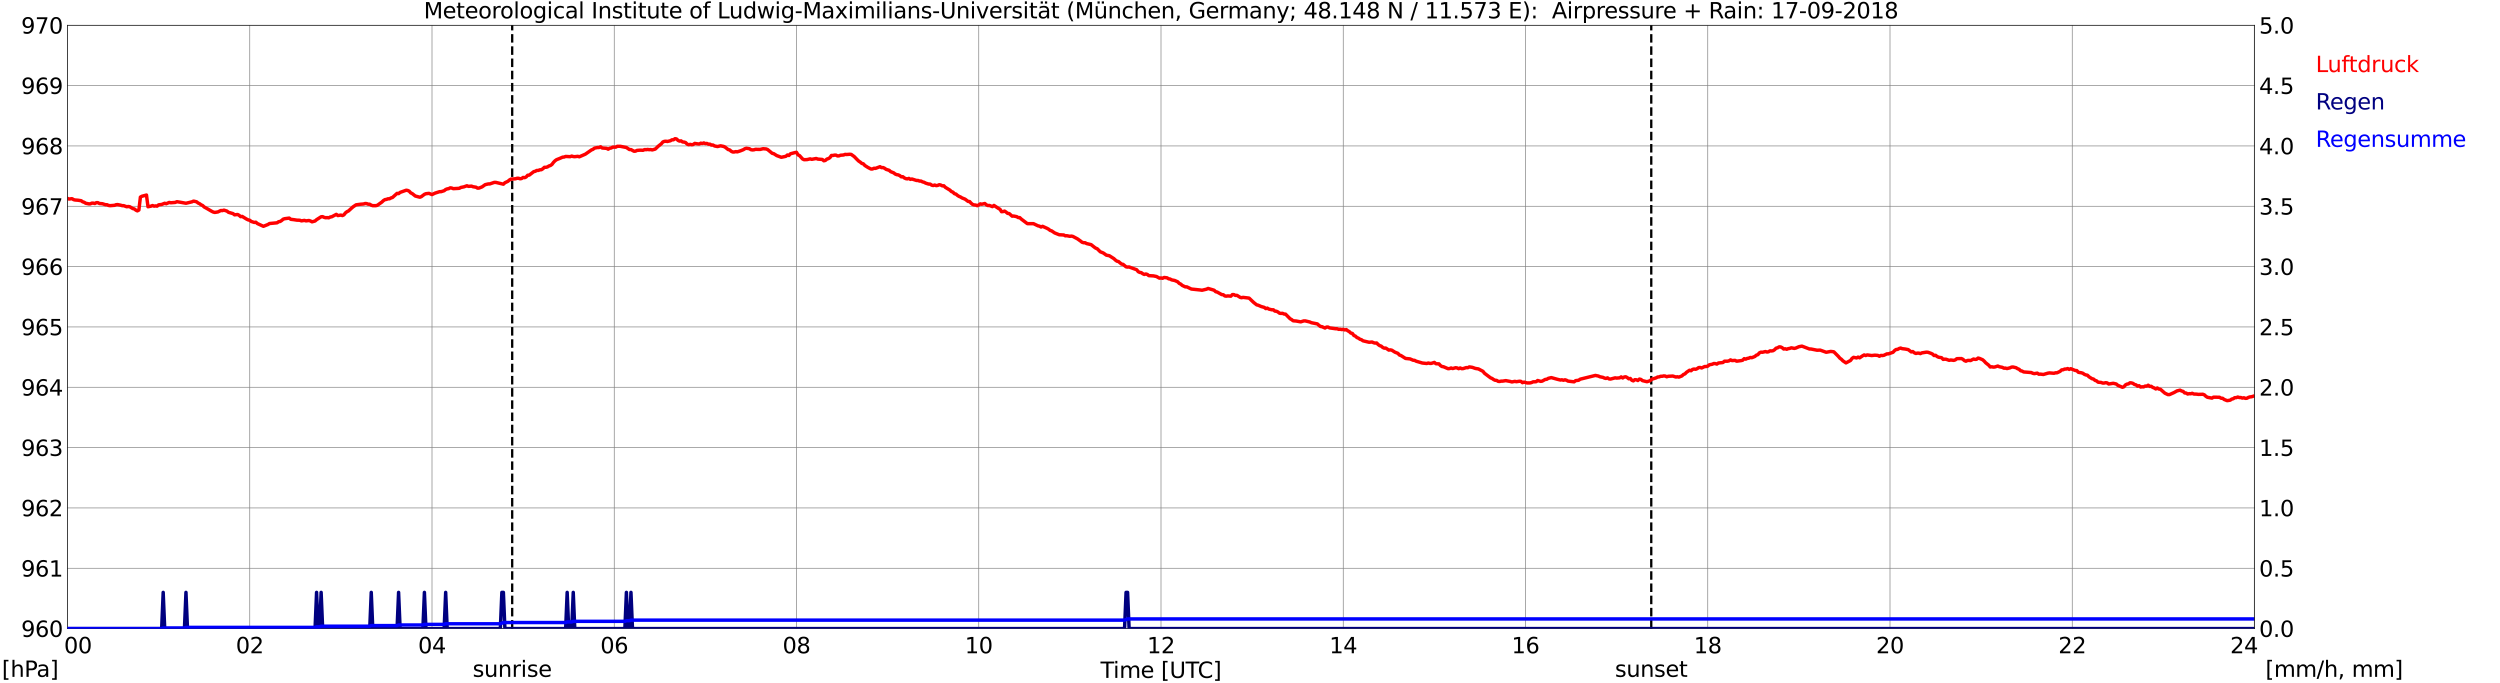 <?xml version="1.0" encoding="utf-8" standalone="no"?>
<!DOCTYPE svg PUBLIC "-//W3C//DTD SVG 1.1//EN"
  "http://www.w3.org/Graphics/SVG/1.1/DTD/svg11.dtd">
<svg xmlns:xlink="http://www.w3.org/1999/xlink" width="1085.4pt" height="296.64pt" viewBox="0 0 1085.4 296.64" xmlns="http://www.w3.org/2000/svg" version="1.1">
 <defs>
  <style type="text/css">*{stroke-linejoin: round; stroke-linecap: butt}</style>
 </defs>
 <g id="figure_1">
  <g id="patch_1">
   <path d="M 0 296.64 
L 1085.4 296.64 
L 1085.4 0 
L 0 0 
z
" style="fill: #ffffff"/>
  </g>
  <g id="axes_1">
   <g id="patch_2">
    <path d="M 29.306 272.909 
L 978.814 272.909 
L 978.814 10.976 
L 29.306 10.976 
z
" style="fill: #ffffff"/>
   </g>
   <g id="patch_3">
    <path d="M 978.814 272.909 
L 978.814 272.909 
L 978.814 10.976 
L 978.814 10.976 
z
" clip-path="url(#pb634fa754e)" style="fill: #d3d3d3; opacity: 0.25; stroke: #d3d3d3; stroke-linejoin: miter"/>
   </g>
   <g id="matplotlib.axis_1">
    <g id="xtick_1">
     <g id="line2d_1">
      <path d="M 29.306 272.909 
L 29.306 10.976 
" clip-path="url(#pb634fa754e)" style="fill: none; stroke: #808080; stroke-width: 0.3; stroke-linecap: square"/>
     </g>
     <g id="line2d_2"/>
     <g id="text_1">
      <!--    00 -->
      <g transform="translate(18.733 283.627) scale(0.095 -0.095)">
       <defs>
        <path id="DejaVuSans-20" transform="scale(0.016)"/>
        <path id="DejaVuSans-30" d="M 2034 4250 
Q 1547 4250 1301 3770 
Q 1056 3291 1056 2328 
Q 1056 1369 1301 889 
Q 1547 409 2034 409 
Q 2525 409 2770 889 
Q 3016 1369 3016 2328 
Q 3016 3291 2770 3770 
Q 2525 4250 2034 4250 
z
M 2034 4750 
Q 2819 4750 3233 4129 
Q 3647 3509 3647 2328 
Q 3647 1150 3233 529 
Q 2819 -91 2034 -91 
Q 1250 -91 836 529 
Q 422 1150 422 2328 
Q 422 3509 836 4129 
Q 1250 4750 2034 4750 
z
" transform="scale(0.016)"/>
       </defs>
       <use xlink:href="#DejaVuSans-20"/>
       <use xlink:href="#DejaVuSans-20" transform="translate(31.787 0)"/>
       <use xlink:href="#DejaVuSans-20" transform="translate(63.574 0)"/>
       <use xlink:href="#DejaVuSans-30" transform="translate(95.361 0)"/>
       <use xlink:href="#DejaVuSans-30" transform="translate(158.984 0)"/>
      </g>
     </g>
    </g>
    <g id="xtick_2">
     <g id="line2d_3">
      <path d="M 108.431 272.909 
L 108.431 10.976 
" clip-path="url(#pb634fa754e)" style="fill: none; stroke: #808080; stroke-width: 0.3; stroke-linecap: square"/>
     </g>
     <g id="line2d_4"/>
     <g id="text_2">
      <!-- 02 -->
      <g transform="translate(102.387 283.627) scale(0.095 -0.095)">
       <defs>
        <path id="DejaVuSans-32" d="M 1228 531 
L 3431 531 
L 3431 0 
L 469 0 
L 469 531 
Q 828 903 1448 1529 
Q 2069 2156 2228 2338 
Q 2531 2678 2651 2914 
Q 2772 3150 2772 3378 
Q 2772 3750 2511 3984 
Q 2250 4219 1831 4219 
Q 1534 4219 1204 4116 
Q 875 4013 500 3803 
L 500 4441 
Q 881 4594 1212 4672 
Q 1544 4750 1819 4750 
Q 2544 4750 2975 4387 
Q 3406 4025 3406 3419 
Q 3406 3131 3298 2873 
Q 3191 2616 2906 2266 
Q 2828 2175 2409 1742 
Q 1991 1309 1228 531 
z
" transform="scale(0.016)"/>
       </defs>
       <use xlink:href="#DejaVuSans-30"/>
       <use xlink:href="#DejaVuSans-32" transform="translate(63.623 0)"/>
      </g>
     </g>
    </g>
    <g id="xtick_3">
     <g id="line2d_5">
      <path d="M 187.557 272.909 
L 187.557 10.976 
" clip-path="url(#pb634fa754e)" style="fill: none; stroke: #808080; stroke-width: 0.3; stroke-linecap: square"/>
     </g>
     <g id="line2d_6"/>
     <g id="text_3">
      <!-- 04 -->
      <g transform="translate(181.513 283.627) scale(0.095 -0.095)">
       <defs>
        <path id="DejaVuSans-34" d="M 2419 4116 
L 825 1625 
L 2419 1625 
L 2419 4116 
z
M 2253 4666 
L 3047 4666 
L 3047 1625 
L 3713 1625 
L 3713 1100 
L 3047 1100 
L 3047 0 
L 2419 0 
L 2419 1100 
L 313 1100 
L 313 1709 
L 2253 4666 
z
" transform="scale(0.016)"/>
       </defs>
       <use xlink:href="#DejaVuSans-30"/>
       <use xlink:href="#DejaVuSans-34" transform="translate(63.623 0)"/>
      </g>
     </g>
    </g>
    <g id="xtick_4">
     <g id="line2d_7">
      <path d="M 266.683 272.909 
L 266.683 10.976 
" clip-path="url(#pb634fa754e)" style="fill: none; stroke: #808080; stroke-width: 0.3; stroke-linecap: square"/>
     </g>
     <g id="line2d_8"/>
     <g id="text_4">
      <!-- 06 -->
      <g transform="translate(260.638 283.627) scale(0.095 -0.095)">
       <defs>
        <path id="DejaVuSans-36" d="M 2113 2584 
Q 1688 2584 1439 2293 
Q 1191 2003 1191 1497 
Q 1191 994 1439 701 
Q 1688 409 2113 409 
Q 2538 409 2786 701 
Q 3034 994 3034 1497 
Q 3034 2003 2786 2293 
Q 2538 2584 2113 2584 
z
M 3366 4563 
L 3366 3988 
Q 3128 4100 2886 4159 
Q 2644 4219 2406 4219 
Q 1781 4219 1451 3797 
Q 1122 3375 1075 2522 
Q 1259 2794 1537 2939 
Q 1816 3084 2150 3084 
Q 2853 3084 3261 2657 
Q 3669 2231 3669 1497 
Q 3669 778 3244 343 
Q 2819 -91 2113 -91 
Q 1303 -91 875 529 
Q 447 1150 447 2328 
Q 447 3434 972 4092 
Q 1497 4750 2381 4750 
Q 2619 4750 2861 4703 
Q 3103 4656 3366 4563 
z
" transform="scale(0.016)"/>
       </defs>
       <use xlink:href="#DejaVuSans-30"/>
       <use xlink:href="#DejaVuSans-36" transform="translate(63.623 0)"/>
      </g>
     </g>
    </g>
    <g id="xtick_5">
     <g id="line2d_9">
      <path d="M 345.808 272.909 
L 345.808 10.976 
" clip-path="url(#pb634fa754e)" style="fill: none; stroke: #808080; stroke-width: 0.3; stroke-linecap: square"/>
     </g>
     <g id="line2d_10"/>
     <g id="text_5">
      <!-- 08 -->
      <g transform="translate(339.764 283.627) scale(0.095 -0.095)">
       <defs>
        <path id="DejaVuSans-38" d="M 2034 2216 
Q 1584 2216 1326 1975 
Q 1069 1734 1069 1313 
Q 1069 891 1326 650 
Q 1584 409 2034 409 
Q 2484 409 2743 651 
Q 3003 894 3003 1313 
Q 3003 1734 2745 1975 
Q 2488 2216 2034 2216 
z
M 1403 2484 
Q 997 2584 770 2862 
Q 544 3141 544 3541 
Q 544 4100 942 4425 
Q 1341 4750 2034 4750 
Q 2731 4750 3128 4425 
Q 3525 4100 3525 3541 
Q 3525 3141 3298 2862 
Q 3072 2584 2669 2484 
Q 3125 2378 3379 2068 
Q 3634 1759 3634 1313 
Q 3634 634 3220 271 
Q 2806 -91 2034 -91 
Q 1263 -91 848 271 
Q 434 634 434 1313 
Q 434 1759 690 2068 
Q 947 2378 1403 2484 
z
M 1172 3481 
Q 1172 3119 1398 2916 
Q 1625 2713 2034 2713 
Q 2441 2713 2670 2916 
Q 2900 3119 2900 3481 
Q 2900 3844 2670 4047 
Q 2441 4250 2034 4250 
Q 1625 4250 1398 4047 
Q 1172 3844 1172 3481 
z
" transform="scale(0.016)"/>
       </defs>
       <use xlink:href="#DejaVuSans-30"/>
       <use xlink:href="#DejaVuSans-38" transform="translate(63.623 0)"/>
      </g>
     </g>
    </g>
    <g id="xtick_6">
     <g id="line2d_11">
      <path d="M 424.934 272.909 
L 424.934 10.976 
" clip-path="url(#pb634fa754e)" style="fill: none; stroke: #808080; stroke-width: 0.3; stroke-linecap: square"/>
     </g>
     <g id="line2d_12"/>
     <g id="text_6">
      <!-- 10 -->
      <g transform="translate(418.89 283.627) scale(0.095 -0.095)">
       <defs>
        <path id="DejaVuSans-31" d="M 794 531 
L 1825 531 
L 1825 4091 
L 703 3866 
L 703 4441 
L 1819 4666 
L 2450 4666 
L 2450 531 
L 3481 531 
L 3481 0 
L 794 0 
L 794 531 
z
" transform="scale(0.016)"/>
       </defs>
       <use xlink:href="#DejaVuSans-31"/>
       <use xlink:href="#DejaVuSans-30" transform="translate(63.623 0)"/>
      </g>
     </g>
    </g>
    <g id="xtick_7">
     <g id="line2d_13">
      <path d="M 504.06 272.909 
L 504.06 10.976 
" clip-path="url(#pb634fa754e)" style="fill: none; stroke: #808080; stroke-width: 0.3; stroke-linecap: square"/>
     </g>
     <g id="line2d_14"/>
     <g id="text_7">
      <!-- 12 -->
      <g transform="translate(498.015 283.627) scale(0.095 -0.095)">
       <use xlink:href="#DejaVuSans-31"/>
       <use xlink:href="#DejaVuSans-32" transform="translate(63.623 0)"/>
      </g>
     </g>
    </g>
    <g id="xtick_8">
     <g id="line2d_15">
      <path d="M 583.185 272.909 
L 583.185 10.976 
" clip-path="url(#pb634fa754e)" style="fill: none; stroke: #808080; stroke-width: 0.3; stroke-linecap: square"/>
     </g>
     <g id="line2d_16"/>
     <g id="text_8">
      <!-- 14 -->
      <g transform="translate(577.141 283.627) scale(0.095 -0.095)">
       <use xlink:href="#DejaVuSans-31"/>
       <use xlink:href="#DejaVuSans-34" transform="translate(63.623 0)"/>
      </g>
     </g>
    </g>
    <g id="xtick_9">
     <g id="line2d_17">
      <path d="M 662.311 272.909 
L 662.311 10.976 
" clip-path="url(#pb634fa754e)" style="fill: none; stroke: #808080; stroke-width: 0.3; stroke-linecap: square"/>
     </g>
     <g id="line2d_18"/>
     <g id="text_9">
      <!-- 16 -->
      <g transform="translate(656.267 283.627) scale(0.095 -0.095)">
       <use xlink:href="#DejaVuSans-31"/>
       <use xlink:href="#DejaVuSans-36" transform="translate(63.623 0)"/>
      </g>
     </g>
    </g>
    <g id="xtick_10">
     <g id="line2d_19">
      <path d="M 741.437 272.909 
L 741.437 10.976 
" clip-path="url(#pb634fa754e)" style="fill: none; stroke: #808080; stroke-width: 0.3; stroke-linecap: square"/>
     </g>
     <g id="line2d_20"/>
     <g id="text_10">
      <!-- 18 -->
      <g transform="translate(735.392 283.627) scale(0.095 -0.095)">
       <use xlink:href="#DejaVuSans-31"/>
       <use xlink:href="#DejaVuSans-38" transform="translate(63.623 0)"/>
      </g>
     </g>
    </g>
    <g id="xtick_11">
     <g id="line2d_21">
      <path d="M 820.562 272.909 
L 820.562 10.976 
" clip-path="url(#pb634fa754e)" style="fill: none; stroke: #808080; stroke-width: 0.3; stroke-linecap: square"/>
     </g>
     <g id="line2d_22"/>
     <g id="text_11">
      <!-- 20 -->
      <g transform="translate(814.518 283.627) scale(0.095 -0.095)">
       <use xlink:href="#DejaVuSans-32"/>
       <use xlink:href="#DejaVuSans-30" transform="translate(63.623 0)"/>
      </g>
     </g>
    </g>
    <g id="xtick_12">
     <g id="line2d_23">
      <path d="M 899.688 272.909 
L 899.688 10.976 
" clip-path="url(#pb634fa754e)" style="fill: none; stroke: #808080; stroke-width: 0.3; stroke-linecap: square"/>
     </g>
     <g id="line2d_24"/>
     <g id="text_12">
      <!-- 22 -->
      <g transform="translate(893.644 283.627) scale(0.095 -0.095)">
       <use xlink:href="#DejaVuSans-32"/>
       <use xlink:href="#DejaVuSans-32" transform="translate(63.623 0)"/>
      </g>
     </g>
    </g>
    <g id="xtick_13">
     <g id="line2d_25">
      <path d="M 978.814 272.909 
L 978.814 10.976 
" clip-path="url(#pb634fa754e)" style="fill: none; stroke: #808080; stroke-width: 0.3; stroke-linecap: square"/>
     </g>
     <g id="line2d_26"/>
     <g id="text_13">
      <!-- 24    -->
      <g transform="translate(968.241 283.627) scale(0.095 -0.095)">
       <use xlink:href="#DejaVuSans-32"/>
       <use xlink:href="#DejaVuSans-34" transform="translate(63.623 0)"/>
       <use xlink:href="#DejaVuSans-20" transform="translate(127.246 0)"/>
       <use xlink:href="#DejaVuSans-20" transform="translate(159.033 0)"/>
       <use xlink:href="#DejaVuSans-20" transform="translate(190.82 0)"/>
      </g>
     </g>
    </g>
    <g id="text_14">
     <!-- Time [UTC] -->
     <g transform="translate(477.806 294.322) scale(0.095 -0.095)">
      <defs>
       <path id="DejaVuSans-54" d="M -19 4666 
L 3928 4666 
L 3928 4134 
L 2272 4134 
L 2272 0 
L 1638 0 
L 1638 4134 
L -19 4134 
L -19 4666 
z
" transform="scale(0.016)"/>
       <path id="DejaVuSans-69" d="M 603 3500 
L 1178 3500 
L 1178 0 
L 603 0 
L 603 3500 
z
M 603 4863 
L 1178 4863 
L 1178 4134 
L 603 4134 
L 603 4863 
z
" transform="scale(0.016)"/>
       <path id="DejaVuSans-6d" d="M 3328 2828 
Q 3544 3216 3844 3400 
Q 4144 3584 4550 3584 
Q 5097 3584 5394 3201 
Q 5691 2819 5691 2113 
L 5691 0 
L 5113 0 
L 5113 2094 
Q 5113 2597 4934 2840 
Q 4756 3084 4391 3084 
Q 3944 3084 3684 2787 
Q 3425 2491 3425 1978 
L 3425 0 
L 2847 0 
L 2847 2094 
Q 2847 2600 2669 2842 
Q 2491 3084 2119 3084 
Q 1678 3084 1418 2786 
Q 1159 2488 1159 1978 
L 1159 0 
L 581 0 
L 581 3500 
L 1159 3500 
L 1159 2956 
Q 1356 3278 1631 3431 
Q 1906 3584 2284 3584 
Q 2666 3584 2933 3390 
Q 3200 3197 3328 2828 
z
" transform="scale(0.016)"/>
       <path id="DejaVuSans-65" d="M 3597 1894 
L 3597 1613 
L 953 1613 
Q 991 1019 1311 708 
Q 1631 397 2203 397 
Q 2534 397 2845 478 
Q 3156 559 3463 722 
L 3463 178 
Q 3153 47 2828 -22 
Q 2503 -91 2169 -91 
Q 1331 -91 842 396 
Q 353 884 353 1716 
Q 353 2575 817 3079 
Q 1281 3584 2069 3584 
Q 2775 3584 3186 3129 
Q 3597 2675 3597 1894 
z
M 3022 2063 
Q 3016 2534 2758 2815 
Q 2500 3097 2075 3097 
Q 1594 3097 1305 2825 
Q 1016 2553 972 2059 
L 3022 2063 
z
" transform="scale(0.016)"/>
       <path id="DejaVuSans-5b" d="M 550 4863 
L 1875 4863 
L 1875 4416 
L 1125 4416 
L 1125 -397 
L 1875 -397 
L 1875 -844 
L 550 -844 
L 550 4863 
z
" transform="scale(0.016)"/>
       <path id="DejaVuSans-55" d="M 556 4666 
L 1191 4666 
L 1191 1831 
Q 1191 1081 1462 751 
Q 1734 422 2344 422 
Q 2950 422 3222 751 
Q 3494 1081 3494 1831 
L 3494 4666 
L 4128 4666 
L 4128 1753 
Q 4128 841 3676 375 
Q 3225 -91 2344 -91 
Q 1459 -91 1007 375 
Q 556 841 556 1753 
L 556 4666 
z
" transform="scale(0.016)"/>
       <path id="DejaVuSans-43" d="M 4122 4306 
L 4122 3641 
Q 3803 3938 3442 4084 
Q 3081 4231 2675 4231 
Q 1875 4231 1450 3742 
Q 1025 3253 1025 2328 
Q 1025 1406 1450 917 
Q 1875 428 2675 428 
Q 3081 428 3442 575 
Q 3803 722 4122 1019 
L 4122 359 
Q 3791 134 3420 21 
Q 3050 -91 2638 -91 
Q 1578 -91 968 557 
Q 359 1206 359 2328 
Q 359 3453 968 4101 
Q 1578 4750 2638 4750 
Q 3056 4750 3426 4639 
Q 3797 4528 4122 4306 
z
" transform="scale(0.016)"/>
       <path id="DejaVuSans-5d" d="M 1947 4863 
L 1947 -844 
L 622 -844 
L 622 -397 
L 1369 -397 
L 1369 4416 
L 622 4416 
L 622 4863 
L 1947 4863 
z
" transform="scale(0.016)"/>
      </defs>
      <use xlink:href="#DejaVuSans-54"/>
      <use xlink:href="#DejaVuSans-69" transform="translate(57.959 0)"/>
      <use xlink:href="#DejaVuSans-6d" transform="translate(85.742 0)"/>
      <use xlink:href="#DejaVuSans-65" transform="translate(183.154 0)"/>
      <use xlink:href="#DejaVuSans-20" transform="translate(244.678 0)"/>
      <use xlink:href="#DejaVuSans-5b" transform="translate(276.465 0)"/>
      <use xlink:href="#DejaVuSans-55" transform="translate(315.479 0)"/>
      <use xlink:href="#DejaVuSans-54" transform="translate(388.672 0)"/>
      <use xlink:href="#DejaVuSans-43" transform="translate(443.881 0)"/>
      <use xlink:href="#DejaVuSans-5d" transform="translate(513.705 0)"/>
     </g>
    </g>
   </g>
   <g id="matplotlib.axis_2">
    <g id="ytick_1">
     <g id="line2d_27">
      <path d="M 29.306 272.909 
L 978.814 272.909 
" clip-path="url(#pb634fa754e)" style="fill: none; stroke: #808080; stroke-width: 0.3; stroke-linecap: square"/>
     </g>
     <g id="line2d_28"/>
     <g id="text_15">
      <!-- 960 -->
      <g transform="translate(9.173 276.518) scale(0.095 -0.095)">
       <defs>
        <path id="DejaVuSans-39" d="M 703 97 
L 703 672 
Q 941 559 1184 500 
Q 1428 441 1663 441 
Q 2288 441 2617 861 
Q 2947 1281 2994 2138 
Q 2813 1869 2534 1725 
Q 2256 1581 1919 1581 
Q 1219 1581 811 2004 
Q 403 2428 403 3163 
Q 403 3881 828 4315 
Q 1253 4750 1959 4750 
Q 2769 4750 3195 4129 
Q 3622 3509 3622 2328 
Q 3622 1225 3098 567 
Q 2575 -91 1691 -91 
Q 1453 -91 1209 -44 
Q 966 3 703 97 
z
M 1959 2075 
Q 2384 2075 2632 2365 
Q 2881 2656 2881 3163 
Q 2881 3666 2632 3958 
Q 2384 4250 1959 4250 
Q 1534 4250 1286 3958 
Q 1038 3666 1038 3163 
Q 1038 2656 1286 2365 
Q 1534 2075 1959 2075 
z
" transform="scale(0.016)"/>
       </defs>
       <use xlink:href="#DejaVuSans-39"/>
       <use xlink:href="#DejaVuSans-36" transform="translate(63.623 0)"/>
       <use xlink:href="#DejaVuSans-30" transform="translate(127.246 0)"/>
      </g>
     </g>
    </g>
    <g id="ytick_2">
     <g id="line2d_29">
      <path d="M 29.306 246.715 
L 978.814 246.715 
" clip-path="url(#pb634fa754e)" style="fill: none; stroke: #808080; stroke-width: 0.3; stroke-linecap: square"/>
     </g>
     <g id="line2d_30"/>
     <g id="text_16">
      <!-- 961 -->
      <g transform="translate(9.173 250.325) scale(0.095 -0.095)">
       <use xlink:href="#DejaVuSans-39"/>
       <use xlink:href="#DejaVuSans-36" transform="translate(63.623 0)"/>
       <use xlink:href="#DejaVuSans-31" transform="translate(127.246 0)"/>
      </g>
     </g>
    </g>
    <g id="ytick_3">
     <g id="line2d_31">
      <path d="M 29.306 220.522 
L 978.814 220.522 
" clip-path="url(#pb634fa754e)" style="fill: none; stroke: #808080; stroke-width: 0.3; stroke-linecap: square"/>
     </g>
     <g id="line2d_32"/>
     <g id="text_17">
      <!-- 962 -->
      <g transform="translate(9.173 224.131) scale(0.095 -0.095)">
       <use xlink:href="#DejaVuSans-39"/>
       <use xlink:href="#DejaVuSans-36" transform="translate(63.623 0)"/>
       <use xlink:href="#DejaVuSans-32" transform="translate(127.246 0)"/>
      </g>
     </g>
    </g>
    <g id="ytick_4">
     <g id="line2d_33">
      <path d="M 29.306 194.329 
L 978.814 194.329 
" clip-path="url(#pb634fa754e)" style="fill: none; stroke: #808080; stroke-width: 0.3; stroke-linecap: square"/>
     </g>
     <g id="line2d_34"/>
     <g id="text_18">
      <!-- 963 -->
      <g transform="translate(9.173 197.938) scale(0.095 -0.095)">
       <defs>
        <path id="DejaVuSans-33" d="M 2597 2516 
Q 3050 2419 3304 2112 
Q 3559 1806 3559 1356 
Q 3559 666 3084 287 
Q 2609 -91 1734 -91 
Q 1441 -91 1130 -33 
Q 819 25 488 141 
L 488 750 
Q 750 597 1062 519 
Q 1375 441 1716 441 
Q 2309 441 2620 675 
Q 2931 909 2931 1356 
Q 2931 1769 2642 2001 
Q 2353 2234 1838 2234 
L 1294 2234 
L 1294 2753 
L 1863 2753 
Q 2328 2753 2575 2939 
Q 2822 3125 2822 3475 
Q 2822 3834 2567 4026 
Q 2313 4219 1838 4219 
Q 1578 4219 1281 4162 
Q 984 4106 628 3988 
L 628 4550 
Q 988 4650 1302 4700 
Q 1616 4750 1894 4750 
Q 2613 4750 3031 4423 
Q 3450 4097 3450 3541 
Q 3450 3153 3228 2886 
Q 3006 2619 2597 2516 
z
" transform="scale(0.016)"/>
       </defs>
       <use xlink:href="#DejaVuSans-39"/>
       <use xlink:href="#DejaVuSans-36" transform="translate(63.623 0)"/>
       <use xlink:href="#DejaVuSans-33" transform="translate(127.246 0)"/>
      </g>
     </g>
    </g>
    <g id="ytick_5">
     <g id="line2d_35">
      <path d="M 29.306 168.136 
L 978.814 168.136 
" clip-path="url(#pb634fa754e)" style="fill: none; stroke: #808080; stroke-width: 0.3; stroke-linecap: square"/>
     </g>
     <g id="line2d_36"/>
     <g id="text_19">
      <!-- 964 -->
      <g transform="translate(9.173 171.745) scale(0.095 -0.095)">
       <use xlink:href="#DejaVuSans-39"/>
       <use xlink:href="#DejaVuSans-36" transform="translate(63.623 0)"/>
       <use xlink:href="#DejaVuSans-34" transform="translate(127.246 0)"/>
      </g>
     </g>
    </g>
    <g id="ytick_6">
     <g id="line2d_37">
      <path d="M 29.306 141.942 
L 978.814 141.942 
" clip-path="url(#pb634fa754e)" style="fill: none; stroke: #808080; stroke-width: 0.3; stroke-linecap: square"/>
     </g>
     <g id="line2d_38"/>
     <g id="text_20">
      <!-- 965 -->
      <g transform="translate(9.173 145.551) scale(0.095 -0.095)">
       <defs>
        <path id="DejaVuSans-35" d="M 691 4666 
L 3169 4666 
L 3169 4134 
L 1269 4134 
L 1269 2991 
Q 1406 3038 1543 3061 
Q 1681 3084 1819 3084 
Q 2600 3084 3056 2656 
Q 3513 2228 3513 1497 
Q 3513 744 3044 326 
Q 2575 -91 1722 -91 
Q 1428 -91 1123 -41 
Q 819 9 494 109 
L 494 744 
Q 775 591 1075 516 
Q 1375 441 1709 441 
Q 2250 441 2565 725 
Q 2881 1009 2881 1497 
Q 2881 1984 2565 2268 
Q 2250 2553 1709 2553 
Q 1456 2553 1204 2497 
Q 953 2441 691 2322 
L 691 4666 
z
" transform="scale(0.016)"/>
       </defs>
       <use xlink:href="#DejaVuSans-39"/>
       <use xlink:href="#DejaVuSans-36" transform="translate(63.623 0)"/>
       <use xlink:href="#DejaVuSans-35" transform="translate(127.246 0)"/>
      </g>
     </g>
    </g>
    <g id="ytick_7">
     <g id="line2d_39">
      <path d="M 29.306 115.749 
L 978.814 115.749 
" clip-path="url(#pb634fa754e)" style="fill: none; stroke: #808080; stroke-width: 0.3; stroke-linecap: square"/>
     </g>
     <g id="line2d_40"/>
     <g id="text_21">
      <!-- 966 -->
      <g transform="translate(9.173 119.358) scale(0.095 -0.095)">
       <use xlink:href="#DejaVuSans-39"/>
       <use xlink:href="#DejaVuSans-36" transform="translate(63.623 0)"/>
       <use xlink:href="#DejaVuSans-36" transform="translate(127.246 0)"/>
      </g>
     </g>
    </g>
    <g id="ytick_8">
     <g id="line2d_41">
      <path d="M 29.306 89.556 
L 978.814 89.556 
" clip-path="url(#pb634fa754e)" style="fill: none; stroke: #808080; stroke-width: 0.3; stroke-linecap: square"/>
     </g>
     <g id="line2d_42"/>
     <g id="text_22">
      <!-- 967 -->
      <g transform="translate(9.173 93.165) scale(0.095 -0.095)">
       <defs>
        <path id="DejaVuSans-37" d="M 525 4666 
L 3525 4666 
L 3525 4397 
L 1831 0 
L 1172 0 
L 2766 4134 
L 525 4134 
L 525 4666 
z
" transform="scale(0.016)"/>
       </defs>
       <use xlink:href="#DejaVuSans-39"/>
       <use xlink:href="#DejaVuSans-36" transform="translate(63.623 0)"/>
       <use xlink:href="#DejaVuSans-37" transform="translate(127.246 0)"/>
      </g>
     </g>
    </g>
    <g id="ytick_9">
     <g id="line2d_43">
      <path d="M 29.306 63.362 
L 978.814 63.362 
" clip-path="url(#pb634fa754e)" style="fill: none; stroke: #808080; stroke-width: 0.3; stroke-linecap: square"/>
     </g>
     <g id="line2d_44"/>
     <g id="text_23">
      <!-- 968 -->
      <g transform="translate(9.173 66.972) scale(0.095 -0.095)">
       <use xlink:href="#DejaVuSans-39"/>
       <use xlink:href="#DejaVuSans-36" transform="translate(63.623 0)"/>
       <use xlink:href="#DejaVuSans-38" transform="translate(127.246 0)"/>
      </g>
     </g>
    </g>
    <g id="ytick_10">
     <g id="line2d_45">
      <path d="M 29.306 37.169 
L 978.814 37.169 
" clip-path="url(#pb634fa754e)" style="fill: none; stroke: #808080; stroke-width: 0.3; stroke-linecap: square"/>
     </g>
     <g id="line2d_46"/>
     <g id="text_24">
      <!-- 969 -->
      <g transform="translate(9.173 40.778) scale(0.095 -0.095)">
       <use xlink:href="#DejaVuSans-39"/>
       <use xlink:href="#DejaVuSans-36" transform="translate(63.623 0)"/>
       <use xlink:href="#DejaVuSans-39" transform="translate(127.246 0)"/>
      </g>
     </g>
    </g>
    <g id="ytick_11">
     <g id="line2d_47">
      <path d="M 29.306 10.976 
L 978.814 10.976 
" clip-path="url(#pb634fa754e)" style="fill: none; stroke: #808080; stroke-width: 0.3; stroke-linecap: square"/>
     </g>
     <g id="line2d_48"/>
     <g id="text_25">
      <!-- 970 -->
      <g transform="translate(9.173 14.585) scale(0.095 -0.095)">
       <use xlink:href="#DejaVuSans-39"/>
       <use xlink:href="#DejaVuSans-37" transform="translate(63.623 0)"/>
       <use xlink:href="#DejaVuSans-30" transform="translate(127.246 0)"/>
      </g>
     </g>
    </g>
   </g>
   <g id="line2d_49">
    <path d="M 222.372 272.909 
L 222.372 10.976 
" clip-path="url(#pb634fa754e)" style="fill: none; stroke-dasharray: 3.7,1.6; stroke-dashoffset: 0; stroke: #000000"/>
   </g>
   <g id="line2d_50">
    <path d="M 716.908 272.909 
L 716.908 10.976 
" clip-path="url(#pb634fa754e)" style="fill: none; stroke-dasharray: 3.7,1.6; stroke-dashoffset: 0; stroke: #000000"/>
   </g>
   <g id="line2d_51">
    <path d="M 29.306 86.15 
L 29.965 86.412 
L 31.284 86.255 
L 31.943 86.674 
L 32.603 86.832 
L 33.921 86.936 
L 35.24 87.146 
L 35.9 87.617 
L 36.559 87.827 
L 37.218 88.246 
L 38.537 88.508 
L 39.197 88.508 
L 39.856 88.194 
L 40.515 88.194 
L 41.175 88.351 
L 41.834 87.984 
L 42.493 87.984 
L 43.153 88.351 
L 44.472 88.455 
L 45.79 88.875 
L 46.45 88.875 
L 47.109 89.189 
L 47.768 89.294 
L 49.747 89.137 
L 50.406 88.875 
L 51.065 88.822 
L 52.384 89.084 
L 53.043 89.294 
L 53.703 89.294 
L 55.022 89.765 
L 55.681 89.66 
L 56.34 89.765 
L 57.659 90.551 
L 58.319 90.708 
L 58.978 91.232 
L 59.637 91.546 
L 60.297 91.18 
L 60.956 85.574 
L 61.615 85.208 
L 63.594 84.684 
L 64.253 89.765 
L 65.572 89.503 
L 66.231 89.241 
L 66.89 89.503 
L 67.55 89.398 
L 68.209 89.503 
L 68.869 88.927 
L 70.187 88.77 
L 71.506 88.246 
L 72.166 88.455 
L 73.484 87.879 
L 74.144 88.036 
L 76.122 87.879 
L 76.781 87.565 
L 78.1 87.774 
L 80.737 88.246 
L 82.056 87.932 
L 83.375 87.617 
L 84.034 87.303 
L 85.353 87.617 
L 86.013 88.141 
L 86.672 88.455 
L 87.331 88.927 
L 87.991 89.241 
L 88.65 89.87 
L 89.969 90.603 
L 91.947 91.756 
L 92.606 92.07 
L 93.266 92.227 
L 94.584 92.018 
L 95.903 91.389 
L 96.563 91.442 
L 97.222 91.232 
L 98.541 91.651 
L 99.2 92.175 
L 101.178 92.751 
L 101.838 93.275 
L 103.156 93.118 
L 103.816 93.485 
L 104.475 94.061 
L 105.135 93.956 
L 107.113 95.161 
L 107.772 95.475 
L 108.431 95.632 
L 109.091 96.156 
L 110.41 96.575 
L 111.069 96.471 
L 111.728 97.047 
L 114.366 98.252 
L 116.344 97.466 
L 117.003 97.047 
L 120.3 96.733 
L 120.96 96.261 
L 121.619 96.156 
L 122.278 95.737 
L 122.938 95.161 
L 123.597 94.951 
L 125.575 94.69 
L 126.235 95.213 
L 127.553 95.371 
L 128.872 95.58 
L 130.191 95.632 
L 130.85 95.894 
L 132.169 95.685 
L 132.829 95.894 
L 134.147 95.737 
L 134.807 95.947 
L 135.466 96.313 
L 136.785 95.947 
L 137.444 95.371 
L 139.422 94.113 
L 140.082 94.061 
L 140.741 94.375 
L 141.4 94.532 
L 142.06 94.48 
L 142.719 94.585 
L 143.379 94.218 
L 144.038 94.113 
L 146.016 93.066 
L 146.676 93.589 
L 147.994 93.38 
L 148.654 93.589 
L 149.313 93.275 
L 149.972 92.437 
L 150.632 91.913 
L 151.291 91.599 
L 152.61 90.394 
L 153.269 89.818 
L 154.588 88.927 
L 156.566 88.665 
L 157.885 88.56 
L 158.544 88.351 
L 159.204 88.403 
L 159.863 88.665 
L 160.523 88.665 
L 161.182 89.084 
L 161.841 89.294 
L 163.16 89.294 
L 163.819 89.137 
L 165.138 88.194 
L 165.798 87.722 
L 166.457 87.093 
L 167.116 86.674 
L 167.776 86.57 
L 168.435 86.308 
L 169.094 86.308 
L 169.754 85.941 
L 170.413 85.731 
L 172.391 83.95 
L 173.051 84.055 
L 173.71 83.531 
L 176.348 82.588 
L 177.007 82.693 
L 177.666 83.007 
L 178.326 83.741 
L 178.985 84.055 
L 180.304 85.103 
L 182.282 85.627 
L 182.941 85.365 
L 184.26 84.369 
L 184.92 84.107 
L 186.238 83.95 
L 187.557 84.474 
L 188.876 83.845 
L 190.854 83.217 
L 191.513 83.217 
L 192.832 82.798 
L 193.492 82.274 
L 194.151 82.012 
L 194.81 81.907 
L 195.47 81.54 
L 196.129 81.645 
L 196.788 81.907 
L 198.767 81.802 
L 199.426 81.75 
L 200.085 81.383 
L 201.404 81.121 
L 202.723 80.65 
L 203.382 80.912 
L 204.701 80.807 
L 205.36 81.069 
L 206.679 81.279 
L 207.339 81.698 
L 207.998 81.645 
L 209.317 81.121 
L 210.635 80.178 
L 211.954 79.864 
L 212.614 79.864 
L 214.592 79.183 
L 215.251 79.183 
L 218.548 79.969 
L 219.207 79.34 
L 220.526 78.712 
L 221.186 78.135 
L 221.845 77.769 
L 223.823 77.611 
L 224.482 77.402 
L 225.142 77.402 
L 225.801 77.611 
L 226.461 77.507 
L 227.12 77.035 
L 227.779 77.14 
L 228.439 76.826 
L 229.098 76.092 
L 229.757 76.04 
L 231.736 74.521 
L 232.395 74.363 
L 233.054 73.997 
L 233.714 73.997 
L 234.373 73.735 
L 235.033 73.682 
L 235.692 73.263 
L 236.351 72.635 
L 237.011 72.635 
L 237.67 72.478 
L 238.329 72.058 
L 238.989 71.849 
L 239.648 71.377 
L 240.308 70.487 
L 240.967 69.806 
L 241.626 69.334 
L 242.945 68.811 
L 244.264 68.234 
L 244.923 68.182 
L 245.583 67.92 
L 247.561 68.025 
L 248.22 67.763 
L 248.88 67.972 
L 249.539 68.025 
L 250.858 67.868 
L 251.517 68.077 
L 254.155 66.925 
L 256.792 65.091 
L 257.451 64.829 
L 258.111 64.305 
L 259.43 64.043 
L 260.089 64.043 
L 260.748 63.729 
L 261.408 64.253 
L 263.386 64.41 
L 264.045 64.777 
L 264.705 64.358 
L 265.364 64.253 
L 266.023 63.886 
L 267.342 63.886 
L 268.002 63.519 
L 269.32 63.519 
L 271.958 64.043 
L 273.277 64.934 
L 273.936 64.934 
L 275.255 65.667 
L 275.914 65.615 
L 276.573 65.301 
L 277.892 65.196 
L 279.211 65.248 
L 279.87 64.934 
L 280.53 64.986 
L 281.189 64.882 
L 281.849 64.986 
L 282.508 64.934 
L 283.167 65.091 
L 284.486 64.724 
L 285.805 63.467 
L 287.124 62.419 
L 287.783 61.634 
L 288.442 61.372 
L 289.102 61.319 
L 289.761 61.424 
L 291.08 61.11 
L 291.739 60.691 
L 292.399 60.691 
L 293.058 60.219 
L 293.717 60.324 
L 294.377 60.953 
L 295.036 61.267 
L 295.696 61.162 
L 296.355 61.634 
L 297.014 61.686 
L 297.674 61.895 
L 298.333 62.577 
L 298.992 62.838 
L 299.652 62.681 
L 300.311 62.838 
L 300.971 62.734 
L 301.63 62.262 
L 302.949 62.472 
L 303.608 62.524 
L 304.267 62.157 
L 304.927 62.315 
L 305.586 62.053 
L 306.246 62.367 
L 306.905 62.262 
L 307.564 62.629 
L 308.224 62.577 
L 308.883 62.996 
L 309.543 62.943 
L 310.202 63.362 
L 311.521 63.624 
L 312.839 63.31 
L 314.158 63.572 
L 314.818 63.886 
L 316.136 64.934 
L 316.796 65.091 
L 317.455 65.667 
L 318.114 65.982 
L 318.774 65.982 
L 319.433 65.824 
L 320.093 65.929 
L 321.411 65.51 
L 322.73 64.986 
L 323.39 64.567 
L 324.049 64.358 
L 325.368 64.567 
L 326.027 64.986 
L 326.686 65.091 
L 327.346 65.039 
L 328.005 64.829 
L 329.983 64.882 
L 331.302 64.567 
L 332.621 64.672 
L 333.28 64.934 
L 335.258 66.558 
L 335.918 66.715 
L 337.236 67.553 
L 339.215 68.287 
L 341.193 67.868 
L 341.852 67.291 
L 342.512 67.501 
L 343.171 66.767 
L 345.149 66.244 
L 345.808 66.139 
L 346.468 67.239 
L 347.127 67.553 
L 348.446 69.02 
L 349.105 69.334 
L 350.424 69.282 
L 351.743 68.968 
L 352.402 69.177 
L 354.38 68.811 
L 355.04 69.072 
L 357.018 69.23 
L 357.677 69.806 
L 358.337 69.649 
L 358.996 69.072 
L 359.655 68.863 
L 360.315 68.444 
L 360.974 67.501 
L 361.634 67.501 
L 362.293 67.344 
L 362.952 67.344 
L 363.612 67.71 
L 364.271 67.658 
L 364.93 67.396 
L 366.249 67.291 
L 366.909 67.029 
L 367.568 67.082 
L 368.887 66.977 
L 369.546 67.029 
L 370.865 67.972 
L 372.184 69.334 
L 372.843 69.963 
L 373.502 70.382 
L 374.162 70.958 
L 374.821 71.116 
L 375.481 71.849 
L 376.799 72.687 
L 378.118 73.368 
L 378.777 73.368 
L 379.437 73.054 
L 380.096 73.106 
L 382.074 72.373 
L 382.734 72.792 
L 383.393 72.74 
L 384.053 73.054 
L 384.712 73.525 
L 386.031 73.944 
L 386.69 74.521 
L 388.009 75.045 
L 388.668 75.568 
L 389.328 75.83 
L 389.987 75.935 
L 390.646 76.249 
L 391.306 76.773 
L 391.965 76.721 
L 392.624 77.245 
L 393.284 77.559 
L 393.943 77.664 
L 394.603 77.454 
L 395.262 77.873 
L 395.921 77.716 
L 397.899 78.345 
L 398.559 78.345 
L 399.218 78.607 
L 399.878 78.607 
L 400.537 78.974 
L 401.196 79.131 
L 401.856 79.497 
L 403.175 79.916 
L 403.834 79.916 
L 404.493 80.388 
L 405.153 80.545 
L 405.812 80.336 
L 406.471 80.598 
L 407.131 80.493 
L 407.79 80.178 
L 408.45 80.336 
L 409.109 80.702 
L 409.768 80.65 
L 410.428 81.331 
L 412.406 82.536 
L 413.065 83.164 
L 413.725 83.426 
L 414.384 84.107 
L 415.043 84.265 
L 415.703 84.841 
L 416.362 85.26 
L 417.022 85.522 
L 417.681 85.941 
L 419 86.465 
L 420.318 87.46 
L 420.978 87.513 
L 421.637 88.246 
L 422.297 88.77 
L 422.956 88.979 
L 423.615 89.032 
L 424.275 89.294 
L 424.934 88.979 
L 425.593 88.508 
L 426.253 88.665 
L 427.572 88.351 
L 428.231 88.927 
L 428.89 89.241 
L 429.55 89.189 
L 430.869 89.713 
L 431.528 89.189 
L 433.506 90.499 
L 434.165 90.865 
L 434.825 91.913 
L 435.484 91.861 
L 436.144 91.651 
L 436.803 92.07 
L 437.462 92.646 
L 438.122 92.699 
L 439.44 93.851 
L 440.1 93.799 
L 441.419 94.061 
L 442.078 94.48 
L 442.737 94.48 
L 443.397 95.109 
L 446.034 97.099 
L 448.672 97.099 
L 450.65 98.042 
L 451.309 98.199 
L 451.969 98.566 
L 452.628 98.252 
L 454.606 99.142 
L 455.266 99.509 
L 455.925 100.033 
L 456.584 100.242 
L 457.903 101.133 
L 459.881 101.919 
L 461.859 102.024 
L 462.519 102.39 
L 463.178 102.338 
L 464.497 102.6 
L 465.156 102.495 
L 465.816 102.652 
L 467.794 103.7 
L 469.113 104.643 
L 469.772 105.167 
L 470.431 105.376 
L 471.091 105.376 
L 471.75 105.743 
L 473.728 106.215 
L 475.047 107.262 
L 475.706 107.734 
L 476.366 107.996 
L 477.685 109.305 
L 479.003 109.829 
L 480.322 110.772 
L 481.641 111.034 
L 483.619 112.291 
L 484.278 112.92 
L 484.938 113.392 
L 485.597 113.549 
L 486.916 114.649 
L 487.575 114.754 
L 488.894 115.854 
L 489.553 115.958 
L 490.213 115.906 
L 492.191 116.64 
L 493.51 117.111 
L 494.169 117.949 
L 494.828 118.263 
L 495.488 118.368 
L 496.147 118.84 
L 496.807 119.154 
L 497.466 118.945 
L 498.125 119.154 
L 498.785 119.678 
L 500.763 119.783 
L 502.082 120.045 
L 503.4 120.778 
L 504.06 120.673 
L 504.719 120.83 
L 505.379 120.464 
L 506.697 120.621 
L 507.357 121.04 
L 508.016 121.145 
L 508.675 121.511 
L 509.994 121.773 
L 511.313 122.35 
L 511.972 123.031 
L 512.632 123.345 
L 513.291 123.921 
L 514.61 124.55 
L 515.269 124.55 
L 517.247 125.493 
L 521.204 125.912 
L 521.863 126.017 
L 523.841 125.545 
L 524.501 125.231 
L 526.479 125.807 
L 527.138 126.017 
L 527.797 126.645 
L 528.457 126.803 
L 530.435 127.903 
L 531.094 127.955 
L 531.754 128.479 
L 532.413 128.584 
L 533.073 128.479 
L 534.391 128.584 
L 535.051 127.903 
L 535.71 127.903 
L 536.369 128.269 
L 537.029 128.217 
L 538.348 129.055 
L 539.007 129.265 
L 539.666 129.108 
L 542.304 129.422 
L 544.282 131.308 
L 545.601 132.355 
L 546.26 132.513 
L 547.579 133.089 
L 548.898 133.456 
L 549.557 133.979 
L 550.216 133.77 
L 550.876 134.189 
L 552.195 134.503 
L 552.854 134.503 
L 553.513 135.08 
L 554.173 135.132 
L 554.832 135.446 
L 555.491 135.97 
L 556.151 136.075 
L 556.81 136.023 
L 557.47 136.337 
L 558.129 136.389 
L 560.107 138.38 
L 560.766 138.747 
L 561.426 139.271 
L 562.745 139.375 
L 564.723 139.742 
L 566.042 139.323 
L 566.701 139.323 
L 568.02 139.637 
L 568.679 139.794 
L 569.338 140.109 
L 571.976 140.633 
L 572.635 141.261 
L 573.295 141.733 
L 573.954 141.837 
L 575.273 142.414 
L 575.932 141.995 
L 576.592 141.995 
L 577.251 142.361 
L 579.889 142.728 
L 580.548 142.728 
L 581.207 142.99 
L 581.867 142.938 
L 582.526 143.095 
L 583.185 142.99 
L 583.845 143.252 
L 584.504 143.095 
L 585.164 143.619 
L 585.823 143.985 
L 586.482 144.614 
L 587.142 144.771 
L 587.801 145.662 
L 588.46 145.924 
L 589.12 146.552 
L 589.779 146.814 
L 590.439 147.286 
L 591.098 147.495 
L 591.757 147.967 
L 594.395 148.595 
L 595.714 148.491 
L 596.373 148.805 
L 597.032 148.962 
L 597.692 148.91 
L 598.351 149.591 
L 599.011 150.062 
L 599.67 150.272 
L 600.329 150.848 
L 600.989 151.162 
L 601.648 151.11 
L 602.967 152 
L 603.626 151.896 
L 604.286 152.053 
L 605.604 152.891 
L 606.923 153.415 
L 607.582 154.148 
L 608.242 154.358 
L 610.22 155.615 
L 612.198 155.825 
L 613.517 156.401 
L 614.176 156.453 
L 614.836 156.82 
L 616.814 157.396 
L 617.473 157.606 
L 619.451 157.815 
L 620.111 157.606 
L 620.77 157.763 
L 621.429 157.763 
L 622.748 157.344 
L 623.408 157.92 
L 624.726 157.973 
L 625.386 158.706 
L 626.045 159.125 
L 626.705 159.23 
L 628.683 160.068 
L 629.342 160.016 
L 630.001 159.754 
L 630.661 160.016 
L 631.98 159.649 
L 632.639 159.754 
L 633.298 160.068 
L 633.958 159.754 
L 634.617 160.068 
L 635.276 160.016 
L 636.595 159.597 
L 637.255 159.649 
L 637.914 159.282 
L 639.233 159.492 
L 640.552 159.963 
L 641.87 160.173 
L 643.848 161.221 
L 644.508 162.059 
L 647.145 164.049 
L 647.805 164.311 
L 648.464 164.783 
L 649.123 165.097 
L 649.783 165.15 
L 650.442 165.569 
L 651.102 165.621 
L 651.761 165.464 
L 652.42 165.464 
L 653.739 165.254 
L 655.717 165.621 
L 656.377 165.831 
L 657.695 165.569 
L 658.355 165.726 
L 659.674 165.516 
L 660.333 165.569 
L 660.992 166.145 
L 661.652 165.883 
L 662.97 166.25 
L 664.289 166.25 
L 664.949 166.092 
L 665.608 165.778 
L 666.927 165.726 
L 667.586 165.202 
L 668.905 165.569 
L 669.564 165.464 
L 670.883 164.73 
L 671.542 164.678 
L 672.202 164.259 
L 673.521 163.945 
L 676.158 164.678 
L 677.477 164.992 
L 678.136 164.888 
L 678.796 165.097 
L 679.455 164.888 
L 680.114 165.097 
L 680.774 165.464 
L 683.411 165.778 
L 684.071 165.254 
L 685.389 165.097 
L 686.049 164.626 
L 692.643 163.002 
L 693.961 163.264 
L 694.621 163.578 
L 695.939 163.84 
L 696.599 164.154 
L 697.258 164.311 
L 697.918 164.049 
L 698.577 164.521 
L 699.236 164.573 
L 701.215 164.049 
L 701.874 164.154 
L 703.193 164.049 
L 703.852 163.63 
L 704.511 164.102 
L 705.171 163.683 
L 705.83 163.578 
L 706.49 163.945 
L 707.149 164.468 
L 707.808 164.311 
L 708.468 165.097 
L 709.127 165.359 
L 709.786 164.835 
L 710.446 164.888 
L 711.105 165.202 
L 711.765 164.573 
L 712.424 164.73 
L 713.083 165.254 
L 715.062 165.726 
L 716.38 165.307 
L 717.04 164.678 
L 719.018 164.049 
L 719.677 163.683 
L 720.337 163.63 
L 720.996 163.368 
L 721.655 163.368 
L 722.315 163.211 
L 722.974 163.264 
L 723.633 163.578 
L 724.293 163.368 
L 726.271 163.264 
L 727.59 163.683 
L 728.249 163.578 
L 728.909 163.735 
L 730.227 163.211 
L 730.887 162.583 
L 731.546 162.321 
L 732.205 161.64 
L 733.524 160.749 
L 734.184 160.959 
L 734.843 160.382 
L 735.502 160.225 
L 736.162 160.33 
L 736.821 160.068 
L 737.48 159.597 
L 738.14 159.544 
L 738.799 159.754 
L 740.118 159.125 
L 740.777 159.125 
L 741.437 158.968 
L 742.096 158.392 
L 743.415 158.13 
L 744.074 157.815 
L 744.734 157.868 
L 745.393 158.077 
L 746.052 157.606 
L 748.031 157.396 
L 748.69 156.82 
L 750.009 156.82 
L 750.668 156.663 
L 751.327 156.244 
L 751.987 156.558 
L 753.306 156.453 
L 753.965 156.82 
L 755.943 156.558 
L 756.602 156.401 
L 757.262 155.72 
L 757.921 155.929 
L 758.581 155.615 
L 759.24 155.51 
L 759.899 155.196 
L 760.559 155.301 
L 761.878 154.777 
L 762.537 154.201 
L 763.196 153.991 
L 763.856 153.205 
L 764.515 152.891 
L 765.174 152.943 
L 766.493 152.629 
L 767.153 152.839 
L 767.812 152.734 
L 768.471 152.315 
L 769.131 152.367 
L 769.79 152.262 
L 770.449 151.843 
L 771.109 151.162 
L 771.768 151.005 
L 772.428 150.586 
L 773.087 150.638 
L 773.746 150.953 
L 774.406 151.529 
L 775.065 151.424 
L 775.725 151.634 
L 776.384 151.372 
L 777.043 151.267 
L 777.703 151.005 
L 779.021 151.267 
L 779.681 151.11 
L 781 150.534 
L 782.318 150.272 
L 785.615 151.529 
L 786.275 151.529 
L 788.912 152.053 
L 790.231 152 
L 792.868 152.943 
L 794.847 152.577 
L 796.165 152.734 
L 798.143 154.725 
L 798.803 155.51 
L 799.462 155.982 
L 800.122 156.663 
L 801.44 157.553 
L 803.419 156.506 
L 804.078 155.615 
L 804.737 155.144 
L 806.056 155.406 
L 806.715 155.039 
L 807.375 155.353 
L 808.694 154.463 
L 809.353 154.096 
L 810.012 154.358 
L 810.672 154.096 
L 812.65 154.358 
L 813.969 154.201 
L 815.287 154.305 
L 815.947 154.672 
L 816.606 154.305 
L 817.265 154.358 
L 817.925 154.253 
L 819.244 153.624 
L 819.903 153.624 
L 821.881 152.943 
L 822.541 152.21 
L 823.2 151.739 
L 823.859 151.686 
L 824.519 151.319 
L 825.178 151.11 
L 825.837 151.372 
L 827.156 151.529 
L 828.475 151.791 
L 829.794 152.786 
L 830.453 152.629 
L 831.112 153.153 
L 831.772 153.467 
L 832.431 153.31 
L 833.091 153.31 
L 833.75 153.52 
L 834.409 153.205 
L 836.388 152.891 
L 837.047 152.943 
L 838.366 153.415 
L 839.025 153.729 
L 839.684 154.358 
L 840.344 154.253 
L 841.003 154.777 
L 841.663 155.091 
L 842.981 155.301 
L 843.641 156.034 
L 844.3 155.929 
L 844.959 155.982 
L 846.278 156.453 
L 846.938 156.296 
L 848.256 156.453 
L 848.916 156.244 
L 849.575 155.72 
L 851.553 155.668 
L 852.213 155.982 
L 852.872 156.558 
L 853.531 156.82 
L 854.191 156.506 
L 854.85 156.453 
L 855.51 156.558 
L 856.828 155.877 
L 857.488 156.034 
L 858.147 155.982 
L 858.806 155.458 
L 859.466 155.615 
L 860.785 156.191 
L 861.444 156.768 
L 862.103 157.501 
L 863.422 158.549 
L 864.082 159.335 
L 864.741 159.23 
L 865.4 159.387 
L 866.06 159.335 
L 867.378 158.916 
L 868.038 159.23 
L 869.357 159.492 
L 870.016 159.858 
L 870.675 159.806 
L 871.335 160.016 
L 872.653 159.701 
L 873.313 159.387 
L 873.972 159.335 
L 875.291 159.649 
L 875.95 160.068 
L 876.61 160.33 
L 877.269 160.959 
L 877.929 161.116 
L 878.588 161.482 
L 881.885 161.744 
L 882.544 162.059 
L 883.204 162.216 
L 884.522 162.006 
L 885.182 162.478 
L 885.841 162.425 
L 887.16 162.583 
L 889.138 162.006 
L 889.797 161.902 
L 891.775 162.059 
L 892.435 161.849 
L 893.094 161.849 
L 894.413 161.221 
L 895.072 160.592 
L 895.732 160.539 
L 896.391 160.225 
L 897.051 160.225 
L 897.71 160.016 
L 898.369 160.382 
L 899.029 160.068 
L 901.007 160.854 
L 901.666 160.906 
L 902.326 161.64 
L 903.644 161.849 
L 904.304 162.059 
L 904.963 162.53 
L 905.622 162.792 
L 906.282 162.897 
L 906.941 163.578 
L 908.26 164.416 
L 908.919 164.573 
L 909.579 165.15 
L 910.238 165.359 
L 910.898 165.935 
L 912.216 166.04 
L 912.876 166.302 
L 913.535 166.302 
L 914.194 166.145 
L 914.854 166.25 
L 915.513 166.721 
L 917.491 166.407 
L 918.81 166.721 
L 919.469 167.297 
L 921.448 168.136 
L 922.107 167.926 
L 922.766 167.14 
L 923.426 166.774 
L 924.085 166.669 
L 924.745 166.197 
L 925.404 166.25 
L 926.063 166.459 
L 926.723 166.931 
L 927.382 167.088 
L 928.041 167.664 
L 928.701 167.455 
L 929.36 168.031 
L 930.02 167.926 
L 930.679 167.978 
L 931.338 167.612 
L 931.998 167.664 
L 932.657 167.245 
L 933.316 167.769 
L 933.976 167.716 
L 934.635 168.188 
L 935.295 168.45 
L 935.954 168.869 
L 936.613 168.45 
L 937.273 168.921 
L 937.932 168.974 
L 939.251 170.126 
L 939.91 170.702 
L 941.229 171.331 
L 941.888 171.331 
L 943.867 170.441 
L 945.185 169.707 
L 946.504 169.393 
L 947.163 169.76 
L 947.823 169.917 
L 948.482 170.598 
L 949.142 170.65 
L 949.801 171.069 
L 950.46 170.912 
L 951.12 170.964 
L 951.779 170.755 
L 952.438 171.069 
L 953.757 171.122 
L 954.417 171.226 
L 956.395 171.174 
L 957.054 171.436 
L 957.714 172.065 
L 958.373 172.484 
L 960.351 172.85 
L 961.01 172.431 
L 963.648 172.484 
L 964.307 172.903 
L 964.967 172.903 
L 965.626 173.427 
L 966.945 173.95 
L 968.264 173.741 
L 968.923 173.269 
L 969.582 173.112 
L 970.242 172.641 
L 970.901 172.641 
L 971.561 172.379 
L 972.22 172.588 
L 972.879 172.588 
L 973.539 172.85 
L 974.198 172.693 
L 974.857 172.955 
L 975.517 172.903 
L 976.176 172.536 
L 976.836 172.326 
L 977.495 172.261 
L 978.154 172.065 
L 978.154 172.065 
" clip-path="url(#pb634fa754e)" style="fill: none; stroke: #ff0000; stroke-width: 1.5; stroke-linecap: square"/>
   </g>
   <g id="patch_4">
    <path d="M 29.306 272.909 
L 29.306 10.976 
" style="fill: none; stroke: #000000; stroke-width: 0.3; stroke-linejoin: miter; stroke-linecap: square"/>
   </g>
   <g id="patch_5">
    <path d="M 29.306 272.909 
L 978.814 272.909 
" style="fill: none; stroke: #000000; stroke-width: 0.3; stroke-linejoin: miter; stroke-linecap: square"/>
   </g>
   <g id="patch_6">
    <path d="M 29.306 10.976 
L 978.814 10.976 
" style="fill: none; stroke: #000000; stroke-width: 0.3; stroke-linejoin: miter; stroke-linecap: square"/>
   </g>
   <g id="text_26">
    <!-- sunrise -->
    <g transform="translate(205.208 293.863) scale(0.095 -0.095)">
     <defs>
      <path id="DejaVuSans-73" d="M 2834 3397 
L 2834 2853 
Q 2591 2978 2328 3040 
Q 2066 3103 1784 3103 
Q 1356 3103 1142 2972 
Q 928 2841 928 2578 
Q 928 2378 1081 2264 
Q 1234 2150 1697 2047 
L 1894 2003 
Q 2506 1872 2764 1633 
Q 3022 1394 3022 966 
Q 3022 478 2636 193 
Q 2250 -91 1575 -91 
Q 1294 -91 989 -36 
Q 684 19 347 128 
L 347 722 
Q 666 556 975 473 
Q 1284 391 1588 391 
Q 1994 391 2212 530 
Q 2431 669 2431 922 
Q 2431 1156 2273 1281 
Q 2116 1406 1581 1522 
L 1381 1569 
Q 847 1681 609 1914 
Q 372 2147 372 2553 
Q 372 3047 722 3315 
Q 1072 3584 1716 3584 
Q 2034 3584 2315 3537 
Q 2597 3491 2834 3397 
z
" transform="scale(0.016)"/>
      <path id="DejaVuSans-75" d="M 544 1381 
L 544 3500 
L 1119 3500 
L 1119 1403 
Q 1119 906 1312 657 
Q 1506 409 1894 409 
Q 2359 409 2629 706 
Q 2900 1003 2900 1516 
L 2900 3500 
L 3475 3500 
L 3475 0 
L 2900 0 
L 2900 538 
Q 2691 219 2414 64 
Q 2138 -91 1772 -91 
Q 1169 -91 856 284 
Q 544 659 544 1381 
z
M 1991 3584 
L 1991 3584 
z
" transform="scale(0.016)"/>
      <path id="DejaVuSans-6e" d="M 3513 2113 
L 3513 0 
L 2938 0 
L 2938 2094 
Q 2938 2591 2744 2837 
Q 2550 3084 2163 3084 
Q 1697 3084 1428 2787 
Q 1159 2491 1159 1978 
L 1159 0 
L 581 0 
L 581 3500 
L 1159 3500 
L 1159 2956 
Q 1366 3272 1645 3428 
Q 1925 3584 2291 3584 
Q 2894 3584 3203 3211 
Q 3513 2838 3513 2113 
z
" transform="scale(0.016)"/>
      <path id="DejaVuSans-72" d="M 2631 2963 
Q 2534 3019 2420 3045 
Q 2306 3072 2169 3072 
Q 1681 3072 1420 2755 
Q 1159 2438 1159 1844 
L 1159 0 
L 581 0 
L 581 3500 
L 1159 3500 
L 1159 2956 
Q 1341 3275 1631 3429 
Q 1922 3584 2338 3584 
Q 2397 3584 2469 3576 
Q 2541 3569 2628 3553 
L 2631 2963 
z
" transform="scale(0.016)"/>
     </defs>
     <use xlink:href="#DejaVuSans-73"/>
     <use xlink:href="#DejaVuSans-75" transform="translate(52.1 0)"/>
     <use xlink:href="#DejaVuSans-6e" transform="translate(115.479 0)"/>
     <use xlink:href="#DejaVuSans-72" transform="translate(178.857 0)"/>
     <use xlink:href="#DejaVuSans-69" transform="translate(219.971 0)"/>
     <use xlink:href="#DejaVuSans-73" transform="translate(247.754 0)"/>
     <use xlink:href="#DejaVuSans-65" transform="translate(299.854 0)"/>
    </g>
   </g>
   <g id="text_27">
    <!-- sunset -->
    <g transform="translate(701.153 293.863) scale(0.095 -0.095)">
     <defs>
      <path id="DejaVuSans-74" d="M 1172 4494 
L 1172 3500 
L 2356 3500 
L 2356 3053 
L 1172 3053 
L 1172 1153 
Q 1172 725 1289 603 
Q 1406 481 1766 481 
L 2356 481 
L 2356 0 
L 1766 0 
Q 1100 0 847 248 
Q 594 497 594 1153 
L 594 3053 
L 172 3053 
L 172 3500 
L 594 3500 
L 594 4494 
L 1172 4494 
z
" transform="scale(0.016)"/>
     </defs>
     <use xlink:href="#DejaVuSans-73"/>
     <use xlink:href="#DejaVuSans-75" transform="translate(52.1 0)"/>
     <use xlink:href="#DejaVuSans-6e" transform="translate(115.479 0)"/>
     <use xlink:href="#DejaVuSans-73" transform="translate(178.857 0)"/>
     <use xlink:href="#DejaVuSans-65" transform="translate(230.957 0)"/>
     <use xlink:href="#DejaVuSans-74" transform="translate(292.48 0)"/>
    </g>
   </g>
   <g id="text_28">
    <!-- [hPa] -->
    <g transform="translate(0.821 293.863) scale(0.095 -0.095)">
     <defs>
      <path id="DejaVuSans-68" d="M 3513 2113 
L 3513 0 
L 2938 0 
L 2938 2094 
Q 2938 2591 2744 2837 
Q 2550 3084 2163 3084 
Q 1697 3084 1428 2787 
Q 1159 2491 1159 1978 
L 1159 0 
L 581 0 
L 581 4863 
L 1159 4863 
L 1159 2956 
Q 1366 3272 1645 3428 
Q 1925 3584 2291 3584 
Q 2894 3584 3203 3211 
Q 3513 2838 3513 2113 
z
" transform="scale(0.016)"/>
      <path id="DejaVuSans-50" d="M 1259 4147 
L 1259 2394 
L 2053 2394 
Q 2494 2394 2734 2622 
Q 2975 2850 2975 3272 
Q 2975 3691 2734 3919 
Q 2494 4147 2053 4147 
L 1259 4147 
z
M 628 4666 
L 2053 4666 
Q 2838 4666 3239 4311 
Q 3641 3956 3641 3272 
Q 3641 2581 3239 2228 
Q 2838 1875 2053 1875 
L 1259 1875 
L 1259 0 
L 628 0 
L 628 4666 
z
" transform="scale(0.016)"/>
      <path id="DejaVuSans-61" d="M 2194 1759 
Q 1497 1759 1228 1600 
Q 959 1441 959 1056 
Q 959 750 1161 570 
Q 1363 391 1709 391 
Q 2188 391 2477 730 
Q 2766 1069 2766 1631 
L 2766 1759 
L 2194 1759 
z
M 3341 1997 
L 3341 0 
L 2766 0 
L 2766 531 
Q 2569 213 2275 61 
Q 1981 -91 1556 -91 
Q 1019 -91 701 211 
Q 384 513 384 1019 
Q 384 1609 779 1909 
Q 1175 2209 1959 2209 
L 2766 2209 
L 2766 2266 
Q 2766 2663 2505 2880 
Q 2244 3097 1772 3097 
Q 1472 3097 1187 3025 
Q 903 2953 641 2809 
L 641 3341 
Q 956 3463 1253 3523 
Q 1550 3584 1831 3584 
Q 2591 3584 2966 3190 
Q 3341 2797 3341 1997 
z
" transform="scale(0.016)"/>
     </defs>
     <use xlink:href="#DejaVuSans-5b"/>
     <use xlink:href="#DejaVuSans-68" transform="translate(39.014 0)"/>
     <use xlink:href="#DejaVuSans-50" transform="translate(102.393 0)"/>
     <use xlink:href="#DejaVuSans-61" transform="translate(158.195 0)"/>
     <use xlink:href="#DejaVuSans-5d" transform="translate(219.475 0)"/>
    </g>
   </g>
   <g id="text_29">
    <!-- Luftdruck -->
    <g style="fill: #ff0000" transform="translate(1005.4 31.291) scale(0.095 -0.095)">
     <defs>
      <path id="DejaVuSans-4c" d="M 628 4666 
L 1259 4666 
L 1259 531 
L 3531 531 
L 3531 0 
L 628 0 
L 628 4666 
z
" transform="scale(0.016)"/>
      <path id="DejaVuSans-66" d="M 2375 4863 
L 2375 4384 
L 1825 4384 
Q 1516 4384 1395 4259 
Q 1275 4134 1275 3809 
L 1275 3500 
L 2222 3500 
L 2222 3053 
L 1275 3053 
L 1275 0 
L 697 0 
L 697 3053 
L 147 3053 
L 147 3500 
L 697 3500 
L 697 3744 
Q 697 4328 969 4595 
Q 1241 4863 1831 4863 
L 2375 4863 
z
" transform="scale(0.016)"/>
      <path id="DejaVuSans-64" d="M 2906 2969 
L 2906 4863 
L 3481 4863 
L 3481 0 
L 2906 0 
L 2906 525 
Q 2725 213 2448 61 
Q 2172 -91 1784 -91 
Q 1150 -91 751 415 
Q 353 922 353 1747 
Q 353 2572 751 3078 
Q 1150 3584 1784 3584 
Q 2172 3584 2448 3432 
Q 2725 3281 2906 2969 
z
M 947 1747 
Q 947 1113 1208 752 
Q 1469 391 1925 391 
Q 2381 391 2643 752 
Q 2906 1113 2906 1747 
Q 2906 2381 2643 2742 
Q 2381 3103 1925 3103 
Q 1469 3103 1208 2742 
Q 947 2381 947 1747 
z
" transform="scale(0.016)"/>
      <path id="DejaVuSans-63" d="M 3122 3366 
L 3122 2828 
Q 2878 2963 2633 3030 
Q 2388 3097 2138 3097 
Q 1578 3097 1268 2742 
Q 959 2388 959 1747 
Q 959 1106 1268 751 
Q 1578 397 2138 397 
Q 2388 397 2633 464 
Q 2878 531 3122 666 
L 3122 134 
Q 2881 22 2623 -34 
Q 2366 -91 2075 -91 
Q 1284 -91 818 406 
Q 353 903 353 1747 
Q 353 2603 823 3093 
Q 1294 3584 2113 3584 
Q 2378 3584 2631 3529 
Q 2884 3475 3122 3366 
z
" transform="scale(0.016)"/>
      <path id="DejaVuSans-6b" d="M 581 4863 
L 1159 4863 
L 1159 1991 
L 2875 3500 
L 3609 3500 
L 1753 1863 
L 3688 0 
L 2938 0 
L 1159 1709 
L 1159 0 
L 581 0 
L 581 4863 
z
" transform="scale(0.016)"/>
     </defs>
     <use xlink:href="#DejaVuSans-4c"/>
     <use xlink:href="#DejaVuSans-75" transform="translate(53.963 0)"/>
     <use xlink:href="#DejaVuSans-66" transform="translate(117.342 0)"/>
     <use xlink:href="#DejaVuSans-74" transform="translate(150.797 0)"/>
     <use xlink:href="#DejaVuSans-64" transform="translate(190.006 0)"/>
     <use xlink:href="#DejaVuSans-72" transform="translate(253.482 0)"/>
     <use xlink:href="#DejaVuSans-75" transform="translate(294.596 0)"/>
     <use xlink:href="#DejaVuSans-63" transform="translate(357.975 0)"/>
     <use xlink:href="#DejaVuSans-6b" transform="translate(412.955 0)"/>
    </g>
   </g>
   <g id="text_30">
    <!-- Regen -->
    <g style="fill: #000080" transform="translate(1005.4 47.531) scale(0.095 -0.095)">
     <defs>
      <path id="DejaVuSans-52" d="M 2841 2188 
Q 3044 2119 3236 1894 
Q 3428 1669 3622 1275 
L 4263 0 
L 3584 0 
L 2988 1197 
Q 2756 1666 2539 1819 
Q 2322 1972 1947 1972 
L 1259 1972 
L 1259 0 
L 628 0 
L 628 4666 
L 2053 4666 
Q 2853 4666 3247 4331 
Q 3641 3997 3641 3322 
Q 3641 2881 3436 2590 
Q 3231 2300 2841 2188 
z
M 1259 4147 
L 1259 2491 
L 2053 2491 
Q 2509 2491 2742 2702 
Q 2975 2913 2975 3322 
Q 2975 3731 2742 3939 
Q 2509 4147 2053 4147 
L 1259 4147 
z
" transform="scale(0.016)"/>
      <path id="DejaVuSans-67" d="M 2906 1791 
Q 2906 2416 2648 2759 
Q 2391 3103 1925 3103 
Q 1463 3103 1205 2759 
Q 947 2416 947 1791 
Q 947 1169 1205 825 
Q 1463 481 1925 481 
Q 2391 481 2648 825 
Q 2906 1169 2906 1791 
z
M 3481 434 
Q 3481 -459 3084 -895 
Q 2688 -1331 1869 -1331 
Q 1566 -1331 1297 -1286 
Q 1028 -1241 775 -1147 
L 775 -588 
Q 1028 -725 1275 -790 
Q 1522 -856 1778 -856 
Q 2344 -856 2625 -561 
Q 2906 -266 2906 331 
L 2906 616 
Q 2728 306 2450 153 
Q 2172 0 1784 0 
Q 1141 0 747 490 
Q 353 981 353 1791 
Q 353 2603 747 3093 
Q 1141 3584 1784 3584 
Q 2172 3584 2450 3431 
Q 2728 3278 2906 2969 
L 2906 3500 
L 3481 3500 
L 3481 434 
z
" transform="scale(0.016)"/>
     </defs>
     <use xlink:href="#DejaVuSans-52"/>
     <use xlink:href="#DejaVuSans-65" transform="translate(64.982 0)"/>
     <use xlink:href="#DejaVuSans-67" transform="translate(126.506 0)"/>
     <use xlink:href="#DejaVuSans-65" transform="translate(189.982 0)"/>
     <use xlink:href="#DejaVuSans-6e" transform="translate(251.506 0)"/>
    </g>
   </g>
   <g id="text_31">
    <!-- Regensumme -->
    <g style="fill: #0000ff" transform="translate(1005.4 63.771) scale(0.095 -0.095)">
     <use xlink:href="#DejaVuSans-52"/>
     <use xlink:href="#DejaVuSans-65" transform="translate(64.982 0)"/>
     <use xlink:href="#DejaVuSans-67" transform="translate(126.506 0)"/>
     <use xlink:href="#DejaVuSans-65" transform="translate(189.982 0)"/>
     <use xlink:href="#DejaVuSans-6e" transform="translate(251.506 0)"/>
     <use xlink:href="#DejaVuSans-73" transform="translate(314.885 0)"/>
     <use xlink:href="#DejaVuSans-75" transform="translate(366.984 0)"/>
     <use xlink:href="#DejaVuSans-6d" transform="translate(430.363 0)"/>
     <use xlink:href="#DejaVuSans-6d" transform="translate(527.775 0)"/>
     <use xlink:href="#DejaVuSans-65" transform="translate(625.188 0)"/>
    </g>
   </g>
   <g id="text_32">
    <!-- Meteorological Institute of Ludwig-Maximilians-Universität (München, Germany; 48.148 N / 11.573 E):  Airpressure + Rain: 17-09-2018 -->
    <g transform="translate(183.991 7.976) scale(0.095 -0.095)">
     <defs>
      <path id="DejaVuSans-4d" d="M 628 4666 
L 1569 4666 
L 2759 1491 
L 3956 4666 
L 4897 4666 
L 4897 0 
L 4281 0 
L 4281 4097 
L 3078 897 
L 2444 897 
L 1241 4097 
L 1241 0 
L 628 0 
L 628 4666 
z
" transform="scale(0.016)"/>
      <path id="DejaVuSans-6f" d="M 1959 3097 
Q 1497 3097 1228 2736 
Q 959 2375 959 1747 
Q 959 1119 1226 758 
Q 1494 397 1959 397 
Q 2419 397 2687 759 
Q 2956 1122 2956 1747 
Q 2956 2369 2687 2733 
Q 2419 3097 1959 3097 
z
M 1959 3584 
Q 2709 3584 3137 3096 
Q 3566 2609 3566 1747 
Q 3566 888 3137 398 
Q 2709 -91 1959 -91 
Q 1206 -91 779 398 
Q 353 888 353 1747 
Q 353 2609 779 3096 
Q 1206 3584 1959 3584 
z
" transform="scale(0.016)"/>
      <path id="DejaVuSans-6c" d="M 603 4863 
L 1178 4863 
L 1178 0 
L 603 0 
L 603 4863 
z
" transform="scale(0.016)"/>
      <path id="DejaVuSans-49" d="M 628 4666 
L 1259 4666 
L 1259 0 
L 628 0 
L 628 4666 
z
" transform="scale(0.016)"/>
      <path id="DejaVuSans-77" d="M 269 3500 
L 844 3500 
L 1563 769 
L 2278 3500 
L 2956 3500 
L 3675 769 
L 4391 3500 
L 4966 3500 
L 4050 0 
L 3372 0 
L 2619 2869 
L 1863 0 
L 1184 0 
L 269 3500 
z
" transform="scale(0.016)"/>
      <path id="DejaVuSans-2d" d="M 313 2009 
L 1997 2009 
L 1997 1497 
L 313 1497 
L 313 2009 
z
" transform="scale(0.016)"/>
      <path id="DejaVuSans-78" d="M 3513 3500 
L 2247 1797 
L 3578 0 
L 2900 0 
L 1881 1375 
L 863 0 
L 184 0 
L 1544 1831 
L 300 3500 
L 978 3500 
L 1906 2253 
L 2834 3500 
L 3513 3500 
z
" transform="scale(0.016)"/>
      <path id="DejaVuSans-76" d="M 191 3500 
L 800 3500 
L 1894 563 
L 2988 3500 
L 3597 3500 
L 2284 0 
L 1503 0 
L 191 3500 
z
" transform="scale(0.016)"/>
      <path id="DejaVuSans-e4" d="M 2194 1759 
Q 1497 1759 1228 1600 
Q 959 1441 959 1056 
Q 959 750 1161 570 
Q 1363 391 1709 391 
Q 2188 391 2477 730 
Q 2766 1069 2766 1631 
L 2766 1759 
L 2194 1759 
z
M 3341 1997 
L 3341 0 
L 2766 0 
L 2766 531 
Q 2569 213 2275 61 
Q 1981 -91 1556 -91 
Q 1019 -91 701 211 
Q 384 513 384 1019 
Q 384 1609 779 1909 
Q 1175 2209 1959 2209 
L 2766 2209 
L 2766 2266 
Q 2766 2663 2505 2880 
Q 2244 3097 1772 3097 
Q 1472 3097 1187 3025 
Q 903 2953 641 2809 
L 641 3341 
Q 956 3463 1253 3523 
Q 1550 3584 1831 3584 
Q 2591 3584 2966 3190 
Q 3341 2797 3341 1997 
z
M 2150 4850 
L 2784 4850 
L 2784 4219 
L 2150 4219 
L 2150 4850 
z
M 928 4850 
L 1562 4850 
L 1562 4219 
L 928 4219 
L 928 4850 
z
" transform="scale(0.016)"/>
      <path id="DejaVuSans-28" d="M 1984 4856 
Q 1566 4138 1362 3434 
Q 1159 2731 1159 2009 
Q 1159 1288 1364 580 
Q 1569 -128 1984 -844 
L 1484 -844 
Q 1016 -109 783 600 
Q 550 1309 550 2009 
Q 550 2706 781 3412 
Q 1013 4119 1484 4856 
L 1984 4856 
z
" transform="scale(0.016)"/>
      <path id="DejaVuSans-fc" d="M 544 1381 
L 544 3500 
L 1119 3500 
L 1119 1403 
Q 1119 906 1312 657 
Q 1506 409 1894 409 
Q 2359 409 2629 706 
Q 2900 1003 2900 1516 
L 2900 3500 
L 3475 3500 
L 3475 0 
L 2900 0 
L 2900 538 
Q 2691 219 2414 64 
Q 2138 -91 1772 -91 
Q 1169 -91 856 284 
Q 544 659 544 1381 
z
M 1991 3584 
L 1991 3584 
z
M 2278 4850 
L 2912 4850 
L 2912 4219 
L 2278 4219 
L 2278 4850 
z
M 1056 4850 
L 1690 4850 
L 1690 4219 
L 1056 4219 
L 1056 4850 
z
" transform="scale(0.016)"/>
      <path id="DejaVuSans-2c" d="M 750 794 
L 1409 794 
L 1409 256 
L 897 -744 
L 494 -744 
L 750 256 
L 750 794 
z
" transform="scale(0.016)"/>
      <path id="DejaVuSans-47" d="M 3809 666 
L 3809 1919 
L 2778 1919 
L 2778 2438 
L 4434 2438 
L 4434 434 
Q 4069 175 3628 42 
Q 3188 -91 2688 -91 
Q 1594 -91 976 548 
Q 359 1188 359 2328 
Q 359 3472 976 4111 
Q 1594 4750 2688 4750 
Q 3144 4750 3555 4637 
Q 3966 4525 4313 4306 
L 4313 3634 
Q 3963 3931 3569 4081 
Q 3175 4231 2741 4231 
Q 1884 4231 1454 3753 
Q 1025 3275 1025 2328 
Q 1025 1384 1454 906 
Q 1884 428 2741 428 
Q 3075 428 3337 486 
Q 3600 544 3809 666 
z
" transform="scale(0.016)"/>
      <path id="DejaVuSans-79" d="M 2059 -325 
Q 1816 -950 1584 -1140 
Q 1353 -1331 966 -1331 
L 506 -1331 
L 506 -850 
L 844 -850 
Q 1081 -850 1212 -737 
Q 1344 -625 1503 -206 
L 1606 56 
L 191 3500 
L 800 3500 
L 1894 763 
L 2988 3500 
L 3597 3500 
L 2059 -325 
z
" transform="scale(0.016)"/>
      <path id="DejaVuSans-3b" d="M 750 3309 
L 1409 3309 
L 1409 2516 
L 750 2516 
L 750 3309 
z
M 750 794 
L 1409 794 
L 1409 256 
L 897 -744 
L 494 -744 
L 750 256 
L 750 794 
z
" transform="scale(0.016)"/>
      <path id="DejaVuSans-2e" d="M 684 794 
L 1344 794 
L 1344 0 
L 684 0 
L 684 794 
z
" transform="scale(0.016)"/>
      <path id="DejaVuSans-4e" d="M 628 4666 
L 1478 4666 
L 3547 763 
L 3547 4666 
L 4159 4666 
L 4159 0 
L 3309 0 
L 1241 3903 
L 1241 0 
L 628 0 
L 628 4666 
z
" transform="scale(0.016)"/>
      <path id="DejaVuSans-2f" d="M 1625 4666 
L 2156 4666 
L 531 -594 
L 0 -594 
L 1625 4666 
z
" transform="scale(0.016)"/>
      <path id="DejaVuSans-45" d="M 628 4666 
L 3578 4666 
L 3578 4134 
L 1259 4134 
L 1259 2753 
L 3481 2753 
L 3481 2222 
L 1259 2222 
L 1259 531 
L 3634 531 
L 3634 0 
L 628 0 
L 628 4666 
z
" transform="scale(0.016)"/>
      <path id="DejaVuSans-29" d="M 513 4856 
L 1013 4856 
Q 1481 4119 1714 3412 
Q 1947 2706 1947 2009 
Q 1947 1309 1714 600 
Q 1481 -109 1013 -844 
L 513 -844 
Q 928 -128 1133 580 
Q 1338 1288 1338 2009 
Q 1338 2731 1133 3434 
Q 928 4138 513 4856 
z
" transform="scale(0.016)"/>
      <path id="DejaVuSans-3a" d="M 750 794 
L 1409 794 
L 1409 0 
L 750 0 
L 750 794 
z
M 750 3309 
L 1409 3309 
L 1409 2516 
L 750 2516 
L 750 3309 
z
" transform="scale(0.016)"/>
      <path id="DejaVuSans-41" d="M 2188 4044 
L 1331 1722 
L 3047 1722 
L 2188 4044 
z
M 1831 4666 
L 2547 4666 
L 4325 0 
L 3669 0 
L 3244 1197 
L 1141 1197 
L 716 0 
L 50 0 
L 1831 4666 
z
" transform="scale(0.016)"/>
      <path id="DejaVuSans-70" d="M 1159 525 
L 1159 -1331 
L 581 -1331 
L 581 3500 
L 1159 3500 
L 1159 2969 
Q 1341 3281 1617 3432 
Q 1894 3584 2278 3584 
Q 2916 3584 3314 3078 
Q 3713 2572 3713 1747 
Q 3713 922 3314 415 
Q 2916 -91 2278 -91 
Q 1894 -91 1617 61 
Q 1341 213 1159 525 
z
M 3116 1747 
Q 3116 2381 2855 2742 
Q 2594 3103 2138 3103 
Q 1681 3103 1420 2742 
Q 1159 2381 1159 1747 
Q 1159 1113 1420 752 
Q 1681 391 2138 391 
Q 2594 391 2855 752 
Q 3116 1113 3116 1747 
z
" transform="scale(0.016)"/>
      <path id="DejaVuSans-2b" d="M 2944 4013 
L 2944 2272 
L 4684 2272 
L 4684 1741 
L 2944 1741 
L 2944 0 
L 2419 0 
L 2419 1741 
L 678 1741 
L 678 2272 
L 2419 2272 
L 2419 4013 
L 2944 4013 
z
" transform="scale(0.016)"/>
     </defs>
     <use xlink:href="#DejaVuSans-4d"/>
     <use xlink:href="#DejaVuSans-65" transform="translate(86.279 0)"/>
     <use xlink:href="#DejaVuSans-74" transform="translate(147.803 0)"/>
     <use xlink:href="#DejaVuSans-65" transform="translate(187.012 0)"/>
     <use xlink:href="#DejaVuSans-6f" transform="translate(248.535 0)"/>
     <use xlink:href="#DejaVuSans-72" transform="translate(309.717 0)"/>
     <use xlink:href="#DejaVuSans-6f" transform="translate(348.58 0)"/>
     <use xlink:href="#DejaVuSans-6c" transform="translate(409.762 0)"/>
     <use xlink:href="#DejaVuSans-6f" transform="translate(437.545 0)"/>
     <use xlink:href="#DejaVuSans-67" transform="translate(498.727 0)"/>
     <use xlink:href="#DejaVuSans-69" transform="translate(562.203 0)"/>
     <use xlink:href="#DejaVuSans-63" transform="translate(589.986 0)"/>
     <use xlink:href="#DejaVuSans-61" transform="translate(644.967 0)"/>
     <use xlink:href="#DejaVuSans-6c" transform="translate(706.246 0)"/>
     <use xlink:href="#DejaVuSans-20" transform="translate(734.029 0)"/>
     <use xlink:href="#DejaVuSans-49" transform="translate(765.816 0)"/>
     <use xlink:href="#DejaVuSans-6e" transform="translate(795.309 0)"/>
     <use xlink:href="#DejaVuSans-73" transform="translate(858.688 0)"/>
     <use xlink:href="#DejaVuSans-74" transform="translate(910.787 0)"/>
     <use xlink:href="#DejaVuSans-69" transform="translate(949.996 0)"/>
     <use xlink:href="#DejaVuSans-74" transform="translate(977.779 0)"/>
     <use xlink:href="#DejaVuSans-75" transform="translate(1016.988 0)"/>
     <use xlink:href="#DejaVuSans-74" transform="translate(1080.367 0)"/>
     <use xlink:href="#DejaVuSans-65" transform="translate(1119.576 0)"/>
     <use xlink:href="#DejaVuSans-20" transform="translate(1181.1 0)"/>
     <use xlink:href="#DejaVuSans-6f" transform="translate(1212.887 0)"/>
     <use xlink:href="#DejaVuSans-66" transform="translate(1274.068 0)"/>
     <use xlink:href="#DejaVuSans-20" transform="translate(1309.273 0)"/>
     <use xlink:href="#DejaVuSans-4c" transform="translate(1341.061 0)"/>
     <use xlink:href="#DejaVuSans-75" transform="translate(1395.023 0)"/>
     <use xlink:href="#DejaVuSans-64" transform="translate(1458.402 0)"/>
     <use xlink:href="#DejaVuSans-77" transform="translate(1521.879 0)"/>
     <use xlink:href="#DejaVuSans-69" transform="translate(1603.666 0)"/>
     <use xlink:href="#DejaVuSans-67" transform="translate(1631.449 0)"/>
     <use xlink:href="#DejaVuSans-2d" transform="translate(1694.926 0)"/>
     <use xlink:href="#DejaVuSans-4d" transform="translate(1731.01 0)"/>
     <use xlink:href="#DejaVuSans-61" transform="translate(1817.289 0)"/>
     <use xlink:href="#DejaVuSans-78" transform="translate(1878.568 0)"/>
     <use xlink:href="#DejaVuSans-69" transform="translate(1937.748 0)"/>
     <use xlink:href="#DejaVuSans-6d" transform="translate(1965.531 0)"/>
     <use xlink:href="#DejaVuSans-69" transform="translate(2062.943 0)"/>
     <use xlink:href="#DejaVuSans-6c" transform="translate(2090.727 0)"/>
     <use xlink:href="#DejaVuSans-69" transform="translate(2118.51 0)"/>
     <use xlink:href="#DejaVuSans-61" transform="translate(2146.293 0)"/>
     <use xlink:href="#DejaVuSans-6e" transform="translate(2207.572 0)"/>
     <use xlink:href="#DejaVuSans-73" transform="translate(2270.951 0)"/>
     <use xlink:href="#DejaVuSans-2d" transform="translate(2323.051 0)"/>
     <use xlink:href="#DejaVuSans-55" transform="translate(2359.135 0)"/>
     <use xlink:href="#DejaVuSans-6e" transform="translate(2432.328 0)"/>
     <use xlink:href="#DejaVuSans-69" transform="translate(2495.707 0)"/>
     <use xlink:href="#DejaVuSans-76" transform="translate(2523.49 0)"/>
     <use xlink:href="#DejaVuSans-65" transform="translate(2582.67 0)"/>
     <use xlink:href="#DejaVuSans-72" transform="translate(2644.193 0)"/>
     <use xlink:href="#DejaVuSans-73" transform="translate(2685.307 0)"/>
     <use xlink:href="#DejaVuSans-69" transform="translate(2737.406 0)"/>
     <use xlink:href="#DejaVuSans-74" transform="translate(2765.189 0)"/>
     <use xlink:href="#DejaVuSans-e4" transform="translate(2804.398 0)"/>
     <use xlink:href="#DejaVuSans-74" transform="translate(2865.678 0)"/>
     <use xlink:href="#DejaVuSans-20" transform="translate(2904.887 0)"/>
     <use xlink:href="#DejaVuSans-28" transform="translate(2936.674 0)"/>
     <use xlink:href="#DejaVuSans-4d" transform="translate(2975.688 0)"/>
     <use xlink:href="#DejaVuSans-fc" transform="translate(3061.967 0)"/>
     <use xlink:href="#DejaVuSans-6e" transform="translate(3125.346 0)"/>
     <use xlink:href="#DejaVuSans-63" transform="translate(3188.725 0)"/>
     <use xlink:href="#DejaVuSans-68" transform="translate(3243.705 0)"/>
     <use xlink:href="#DejaVuSans-65" transform="translate(3307.084 0)"/>
     <use xlink:href="#DejaVuSans-6e" transform="translate(3368.607 0)"/>
     <use xlink:href="#DejaVuSans-2c" transform="translate(3431.986 0)"/>
     <use xlink:href="#DejaVuSans-20" transform="translate(3463.773 0)"/>
     <use xlink:href="#DejaVuSans-47" transform="translate(3495.561 0)"/>
     <use xlink:href="#DejaVuSans-65" transform="translate(3573.051 0)"/>
     <use xlink:href="#DejaVuSans-72" transform="translate(3634.574 0)"/>
     <use xlink:href="#DejaVuSans-6d" transform="translate(3673.938 0)"/>
     <use xlink:href="#DejaVuSans-61" transform="translate(3771.35 0)"/>
     <use xlink:href="#DejaVuSans-6e" transform="translate(3832.629 0)"/>
     <use xlink:href="#DejaVuSans-79" transform="translate(3896.008 0)"/>
     <use xlink:href="#DejaVuSans-3b" transform="translate(3955.188 0)"/>
     <use xlink:href="#DejaVuSans-20" transform="translate(3988.879 0)"/>
     <use xlink:href="#DejaVuSans-34" transform="translate(4020.666 0)"/>
     <use xlink:href="#DejaVuSans-38" transform="translate(4084.289 0)"/>
     <use xlink:href="#DejaVuSans-2e" transform="translate(4147.912 0)"/>
     <use xlink:href="#DejaVuSans-31" transform="translate(4179.699 0)"/>
     <use xlink:href="#DejaVuSans-34" transform="translate(4243.322 0)"/>
     <use xlink:href="#DejaVuSans-38" transform="translate(4306.945 0)"/>
     <use xlink:href="#DejaVuSans-20" transform="translate(4370.568 0)"/>
     <use xlink:href="#DejaVuSans-4e" transform="translate(4402.355 0)"/>
     <use xlink:href="#DejaVuSans-20" transform="translate(4477.16 0)"/>
     <use xlink:href="#DejaVuSans-2f" transform="translate(4508.947 0)"/>
     <use xlink:href="#DejaVuSans-20" transform="translate(4542.639 0)"/>
     <use xlink:href="#DejaVuSans-31" transform="translate(4574.426 0)"/>
     <use xlink:href="#DejaVuSans-31" transform="translate(4638.049 0)"/>
     <use xlink:href="#DejaVuSans-2e" transform="translate(4701.672 0)"/>
     <use xlink:href="#DejaVuSans-35" transform="translate(4733.459 0)"/>
     <use xlink:href="#DejaVuSans-37" transform="translate(4797.082 0)"/>
     <use xlink:href="#DejaVuSans-33" transform="translate(4860.705 0)"/>
     <use xlink:href="#DejaVuSans-20" transform="translate(4924.328 0)"/>
     <use xlink:href="#DejaVuSans-45" transform="translate(4956.115 0)"/>
     <use xlink:href="#DejaVuSans-29" transform="translate(5019.299 0)"/>
     <use xlink:href="#DejaVuSans-3a" transform="translate(5058.312 0)"/>
     <use xlink:href="#DejaVuSans-20" transform="translate(5092.004 0)"/>
     <use xlink:href="#DejaVuSans-20" transform="translate(5123.791 0)"/>
     <use xlink:href="#DejaVuSans-41" transform="translate(5155.578 0)"/>
     <use xlink:href="#DejaVuSans-69" transform="translate(5223.986 0)"/>
     <use xlink:href="#DejaVuSans-72" transform="translate(5251.77 0)"/>
     <use xlink:href="#DejaVuSans-70" transform="translate(5292.883 0)"/>
     <use xlink:href="#DejaVuSans-72" transform="translate(5356.359 0)"/>
     <use xlink:href="#DejaVuSans-65" transform="translate(5395.223 0)"/>
     <use xlink:href="#DejaVuSans-73" transform="translate(5456.746 0)"/>
     <use xlink:href="#DejaVuSans-73" transform="translate(5508.846 0)"/>
     <use xlink:href="#DejaVuSans-75" transform="translate(5560.945 0)"/>
     <use xlink:href="#DejaVuSans-72" transform="translate(5624.324 0)"/>
     <use xlink:href="#DejaVuSans-65" transform="translate(5663.188 0)"/>
     <use xlink:href="#DejaVuSans-20" transform="translate(5724.711 0)"/>
     <use xlink:href="#DejaVuSans-2b" transform="translate(5756.498 0)"/>
     <use xlink:href="#DejaVuSans-20" transform="translate(5840.287 0)"/>
     <use xlink:href="#DejaVuSans-52" transform="translate(5872.074 0)"/>
     <use xlink:href="#DejaVuSans-61" transform="translate(5939.307 0)"/>
     <use xlink:href="#DejaVuSans-69" transform="translate(6000.586 0)"/>
     <use xlink:href="#DejaVuSans-6e" transform="translate(6028.369 0)"/>
     <use xlink:href="#DejaVuSans-3a" transform="translate(6091.748 0)"/>
     <use xlink:href="#DejaVuSans-20" transform="translate(6125.439 0)"/>
     <use xlink:href="#DejaVuSans-31" transform="translate(6157.227 0)"/>
     <use xlink:href="#DejaVuSans-37" transform="translate(6220.85 0)"/>
     <use xlink:href="#DejaVuSans-2d" transform="translate(6284.473 0)"/>
     <use xlink:href="#DejaVuSans-30" transform="translate(6320.557 0)"/>
     <use xlink:href="#DejaVuSans-39" transform="translate(6384.18 0)"/>
     <use xlink:href="#DejaVuSans-2d" transform="translate(6447.803 0)"/>
     <use xlink:href="#DejaVuSans-32" transform="translate(6483.887 0)"/>
     <use xlink:href="#DejaVuSans-30" transform="translate(6547.51 0)"/>
     <use xlink:href="#DejaVuSans-31" transform="translate(6611.133 0)"/>
     <use xlink:href="#DejaVuSans-38" transform="translate(6674.756 0)"/>
    </g>
   </g>
  </g>
  <g id="axes_2">
   <g id="matplotlib.axis_3">
    <g id="ytick_12">
     <g id="line2d_52"/>
     <g id="text_33">
      <!-- 0.0 -->
      <g transform="translate(980.814 276.518) scale(0.095 -0.095)">
       <use xlink:href="#DejaVuSans-30"/>
       <use xlink:href="#DejaVuSans-2e" transform="translate(63.623 0)"/>
       <use xlink:href="#DejaVuSans-30" transform="translate(95.41 0)"/>
      </g>
     </g>
    </g>
    <g id="ytick_13">
     <g id="line2d_53"/>
     <g id="text_34">
      <!-- 0.5 -->
      <g transform="translate(980.814 250.325) scale(0.095 -0.095)">
       <use xlink:href="#DejaVuSans-30"/>
       <use xlink:href="#DejaVuSans-2e" transform="translate(63.623 0)"/>
       <use xlink:href="#DejaVuSans-35" transform="translate(95.41 0)"/>
      </g>
     </g>
    </g>
    <g id="ytick_14">
     <g id="line2d_54"/>
     <g id="text_35">
      <!-- 1.0 -->
      <g transform="translate(980.814 224.131) scale(0.095 -0.095)">
       <use xlink:href="#DejaVuSans-31"/>
       <use xlink:href="#DejaVuSans-2e" transform="translate(63.623 0)"/>
       <use xlink:href="#DejaVuSans-30" transform="translate(95.41 0)"/>
      </g>
     </g>
    </g>
    <g id="ytick_15">
     <g id="line2d_55"/>
     <g id="text_36">
      <!-- 1.5 -->
      <g transform="translate(980.814 197.938) scale(0.095 -0.095)">
       <use xlink:href="#DejaVuSans-31"/>
       <use xlink:href="#DejaVuSans-2e" transform="translate(63.623 0)"/>
       <use xlink:href="#DejaVuSans-35" transform="translate(95.41 0)"/>
      </g>
     </g>
    </g>
    <g id="ytick_16">
     <g id="line2d_56"/>
     <g id="text_37">
      <!-- 2.0 -->
      <g transform="translate(980.814 171.745) scale(0.095 -0.095)">
       <use xlink:href="#DejaVuSans-32"/>
       <use xlink:href="#DejaVuSans-2e" transform="translate(63.623 0)"/>
       <use xlink:href="#DejaVuSans-30" transform="translate(95.41 0)"/>
      </g>
     </g>
    </g>
    <g id="ytick_17">
     <g id="line2d_57"/>
     <g id="text_38">
      <!-- 2.5 -->
      <g transform="translate(980.814 145.551) scale(0.095 -0.095)">
       <use xlink:href="#DejaVuSans-32"/>
       <use xlink:href="#DejaVuSans-2e" transform="translate(63.623 0)"/>
       <use xlink:href="#DejaVuSans-35" transform="translate(95.41 0)"/>
      </g>
     </g>
    </g>
    <g id="ytick_18">
     <g id="line2d_58"/>
     <g id="text_39">
      <!-- 3.0 -->
      <g transform="translate(980.814 119.358) scale(0.095 -0.095)">
       <use xlink:href="#DejaVuSans-33"/>
       <use xlink:href="#DejaVuSans-2e" transform="translate(63.623 0)"/>
       <use xlink:href="#DejaVuSans-30" transform="translate(95.41 0)"/>
      </g>
     </g>
    </g>
    <g id="ytick_19">
     <g id="line2d_59"/>
     <g id="text_40">
      <!-- 3.5 -->
      <g transform="translate(980.814 93.165) scale(0.095 -0.095)">
       <use xlink:href="#DejaVuSans-33"/>
       <use xlink:href="#DejaVuSans-2e" transform="translate(63.623 0)"/>
       <use xlink:href="#DejaVuSans-35" transform="translate(95.41 0)"/>
      </g>
     </g>
    </g>
    <g id="ytick_20">
     <g id="line2d_60"/>
     <g id="text_41">
      <!-- 4.0 -->
      <g transform="translate(980.814 66.972) scale(0.095 -0.095)">
       <use xlink:href="#DejaVuSans-34"/>
       <use xlink:href="#DejaVuSans-2e" transform="translate(63.623 0)"/>
       <use xlink:href="#DejaVuSans-30" transform="translate(95.41 0)"/>
      </g>
     </g>
    </g>
    <g id="ytick_21">
     <g id="line2d_61"/>
     <g id="text_42">
      <!-- 4.5 -->
      <g transform="translate(980.814 40.778) scale(0.095 -0.095)">
       <use xlink:href="#DejaVuSans-34"/>
       <use xlink:href="#DejaVuSans-2e" transform="translate(63.623 0)"/>
       <use xlink:href="#DejaVuSans-35" transform="translate(95.41 0)"/>
      </g>
     </g>
    </g>
    <g id="ytick_22">
     <g id="line2d_62"/>
     <g id="text_43">
      <!-- 5.0 -->
      <g transform="translate(980.814 14.585) scale(0.095 -0.095)">
       <use xlink:href="#DejaVuSans-35"/>
       <use xlink:href="#DejaVuSans-2e" transform="translate(63.623 0)"/>
       <use xlink:href="#DejaVuSans-30" transform="translate(95.41 0)"/>
      </g>
     </g>
    </g>
   </g>
   <g id="line2d_63">
    <path d="M 29.306 272.909 
L 70.187 272.909 
L 70.847 257.193 
L 71.506 272.909 
L 80.078 272.909 
L 80.737 257.193 
L 81.397 272.909 
L 136.785 272.909 
L 137.444 257.193 
L 138.104 272.909 
L 138.763 272.909 
L 139.422 257.193 
L 140.082 272.909 
L 160.523 272.909 
L 161.182 257.193 
L 161.841 272.909 
L 172.391 272.909 
L 173.051 257.193 
L 173.71 272.909 
L 183.601 272.909 
L 184.26 257.193 
L 184.92 272.909 
L 192.832 272.909 
L 193.492 257.193 
L 194.151 272.909 
L 217.229 272.909 
L 217.889 257.193 
L 218.548 257.193 
L 219.207 272.909 
L 245.583 272.909 
L 246.242 257.193 
L 246.901 272.909 
L 248.22 272.909 
L 248.88 257.193 
L 249.539 272.909 
L 271.298 272.909 
L 271.958 257.193 
L 272.617 272.909 
L 273.277 272.909 
L 273.936 257.193 
L 274.595 272.909 
L 488.235 272.909 
L 488.894 257.193 
L 489.553 257.193 
L 490.213 272.909 
L 978.154 272.909 
L 978.154 272.909 
" clip-path="url(#p54d1f8118c)" style="fill: none; stroke: #000080; stroke-width: 1.5; stroke-linecap: square"/>
   </g>
   <g id="line2d_64">
    <path d="M 29.306 272.909 
L 70.187 272.909 
L 70.847 272.647 
L 80.078 272.647 
L 80.737 272.385 
L 136.785 272.385 
L 137.444 272.123 
L 138.763 272.123 
L 139.422 271.861 
L 160.523 271.861 
L 161.182 271.599 
L 172.391 271.599 
L 173.051 271.337 
L 183.601 271.337 
L 184.26 271.075 
L 192.832 271.075 
L 193.492 270.813 
L 217.229 270.813 
L 218.548 270.289 
L 245.583 270.289 
L 246.242 270.028 
L 248.22 270.028 
L 248.88 269.766 
L 271.298 269.766 
L 271.958 269.504 
L 273.277 269.504 
L 273.936 269.242 
L 488.235 269.242 
L 489.553 268.718 
L 978.154 268.718 
L 978.154 268.718 
" clip-path="url(#p54d1f8118c)" style="fill: none; stroke: #0000ff; stroke-width: 1.5; stroke-linecap: square"/>
   </g>
   <g id="patch_7">
    <path d="M 978.814 272.909 
L 978.814 10.976 
" style="fill: none; stroke: #000000; stroke-width: 0.3; stroke-linejoin: miter; stroke-linecap: square"/>
   </g>
   <g id="text_44">
    <!-- [mm/h, mm] -->
    <g transform="translate(983.561 293.863) scale(0.095 -0.095)">
     <use xlink:href="#DejaVuSans-5b"/>
     <use xlink:href="#DejaVuSans-6d" transform="translate(39.014 0)"/>
     <use xlink:href="#DejaVuSans-6d" transform="translate(136.426 0)"/>
     <use xlink:href="#DejaVuSans-2f" transform="translate(233.838 0)"/>
     <use xlink:href="#DejaVuSans-68" transform="translate(267.529 0)"/>
     <use xlink:href="#DejaVuSans-2c" transform="translate(330.908 0)"/>
     <use xlink:href="#DejaVuSans-20" transform="translate(362.695 0)"/>
     <use xlink:href="#DejaVuSans-6d" transform="translate(394.482 0)"/>
     <use xlink:href="#DejaVuSans-6d" transform="translate(491.895 0)"/>
     <use xlink:href="#DejaVuSans-5d" transform="translate(589.307 0)"/>
    </g>
   </g>
  </g>
 </g>
 <defs>
  <clipPath id="pb634fa754e">
   <rect x="29.306" y="10.976" width="949.508" height="261.933"/>
  </clipPath>
  <clipPath id="p54d1f8118c">
   <rect x="29.306" y="10.976" width="949.508" height="261.933"/>
  </clipPath>
 </defs>
</svg>
